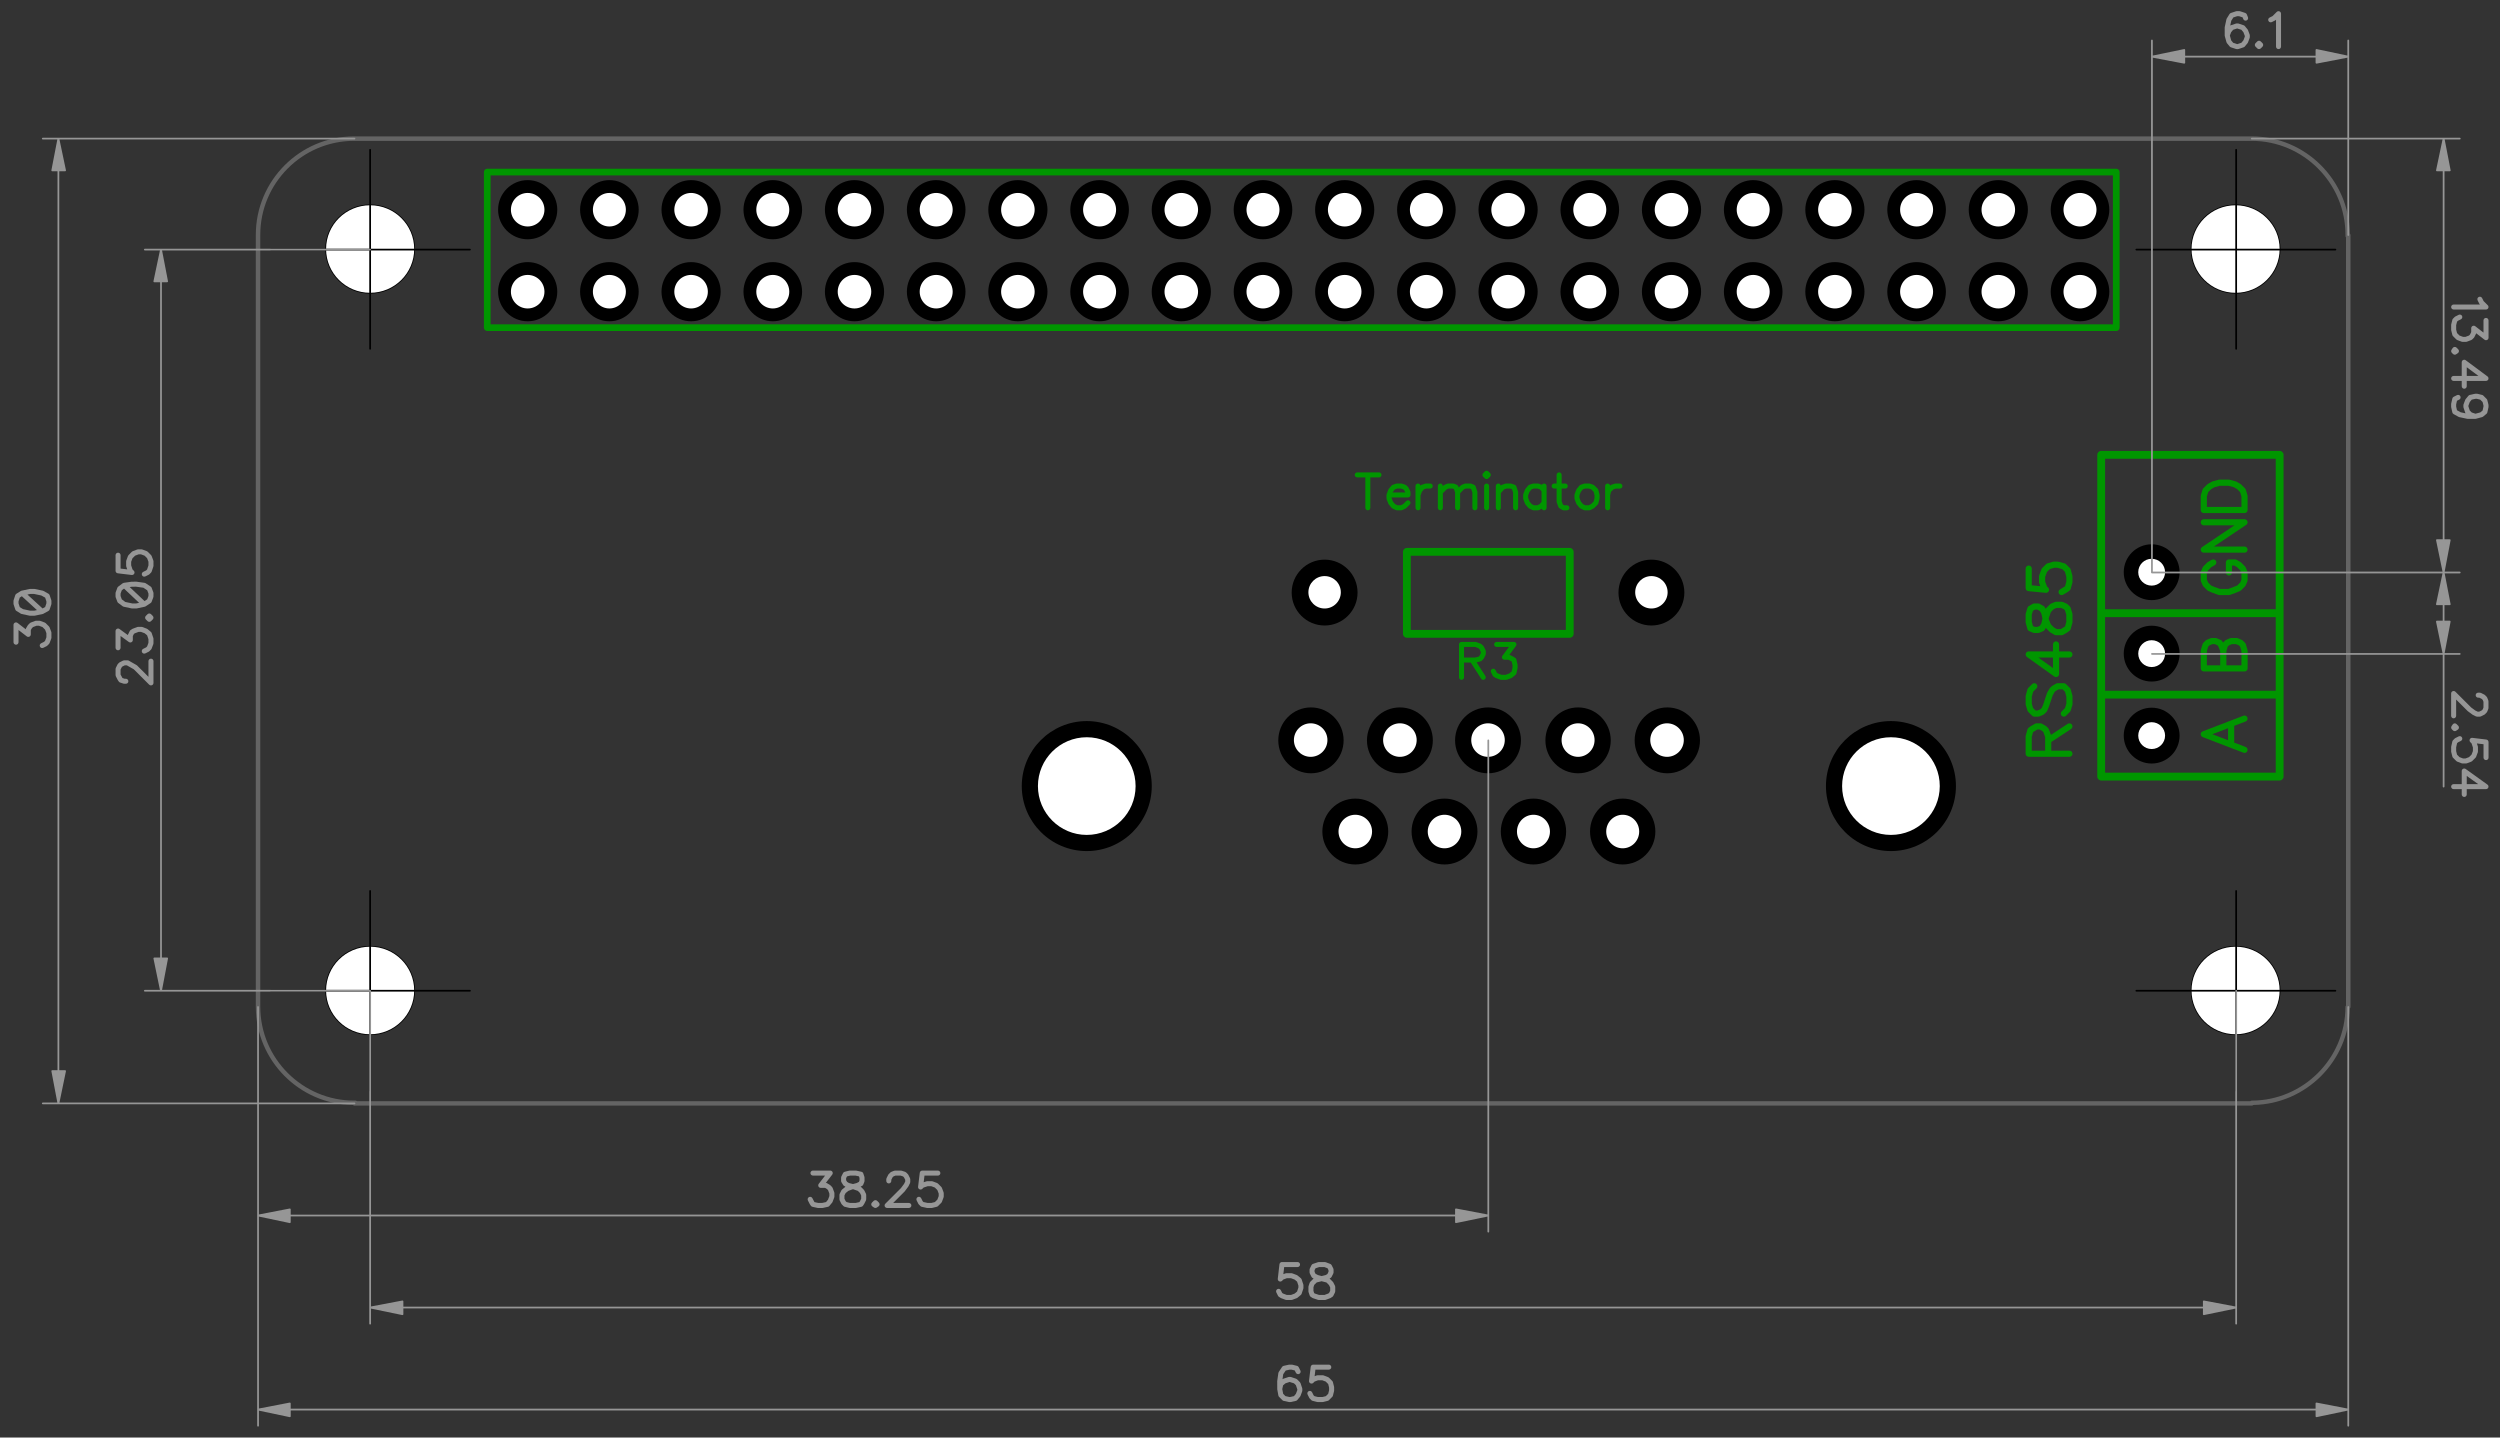 <?xml version="1.0" encoding="utf-8"?>
<!-- Generator: Adobe Illustrator 16.0.3, SVG Export Plug-In . SVG Version: 6.00 Build 0)  -->
<!DOCTYPE svg PUBLIC "-//W3C//DTD SVG 1.1//EN" "http://www.w3.org/Graphics/SVG/1.1/DTD/svg11.dtd">
<svg version="1.1" id="Layer_1" xmlns="http://www.w3.org/2000/svg" xmlns:xlink="http://www.w3.org/1999/xlink" x="0px" y="0px"
	 width="400px" height="230px" viewBox="0 0 400 230" enable-background="new 0 0 400 230" xml:space="preserve">
<rect x="0" y="0" width="400" height="230" fill="#333333" stroke="none"/>
<g>
	<path d="M357.694,46.71c3.81,0,6.909-3.08,6.909-6.865c0-3.786-3.101-6.865-6.909-6.865c-3.812,0-6.909,3.08-6.909,6.865
		C350.785,43.63,353.884,46.71,357.694,46.71z"/>
	<path d="M59.222,151.61c-3.81,0-6.909,3.08-6.909,6.864c0,3.785,3.1,6.865,6.909,6.865c3.811,0,6.91-3.08,6.91-6.865
		C66.132,154.69,63.032,151.61,59.222,151.61z"/>
	<path d="M357.694,151.61c-3.812,0-6.909,3.08-6.909,6.864c0,3.785,3.099,6.865,6.909,6.865c3.81,0,6.909-3.08,6.909-6.865
		C364.604,154.69,361.504,151.61,357.694,151.61z"/>
	<path d="M59.222,32.98c-3.81,0-6.909,3.08-6.909,6.865c0,3.785,3.1,6.865,6.909,6.865c3.811,0,6.91-3.08,6.91-6.865
		C66.131,36.06,63.032,32.98,59.222,32.98z"/>
	<path d="M59.222,151.332c-3.963,0-7.188,3.204-7.188,7.144c0,3.94,3.225,7.145,7.188,7.145c3.964,0,7.188-3.204,7.188-7.145
		C66.41,154.536,63.186,151.332,59.222,151.332z M59.222,165.341c-3.81,0-6.909-3.08-6.909-6.865c0-3.784,3.1-6.864,6.909-6.864
		c3.811,0,6.91,3.08,6.91,6.864C66.132,162.261,63.032,165.341,59.222,165.341z"/>
	<path d="M357.694,151.332c-3.964,0-7.188,3.204-7.188,7.144c0,3.94,3.226,7.145,7.188,7.145s7.188-3.204,7.188-7.145
		C364.882,154.536,361.658,151.332,357.694,151.332z M357.694,165.341c-3.812,0-6.909-3.08-6.909-6.865
		c0-3.784,3.099-6.864,6.909-6.864c3.81,0,6.909,3.08,6.909,6.864C364.604,162.261,361.504,165.341,357.694,165.341z"/>
	<path d="M59.222,32.701c-3.963,0-7.188,3.205-7.188,7.144s3.225,7.144,7.188,7.144c3.964,0,7.188-3.205,7.188-7.144
		S63.186,32.701,59.222,32.701z M59.222,46.71c-3.81,0-6.909-3.08-6.909-6.865c0-3.786,3.1-6.865,6.909-6.865
		c3.811,0,6.91,3.08,6.91,6.865C66.131,43.63,63.032,46.71,59.222,46.71z"/>
	<path d="M357.694,46.989c3.964,0,7.188-3.205,7.188-7.144s-3.225-7.144-7.188-7.144s-7.188,3.205-7.188,7.144
		S353.73,46.989,357.694,46.989z M357.694,32.98c3.81,0,6.909,3.08,6.909,6.865c0,3.785-3.101,6.865-6.909,6.865
		c-3.812,0-6.909-3.08-6.909-6.865C350.785,36.06,353.884,32.98,357.694,32.98z"/>
	<path d="M259.631,127.775c-2.881,0-5.226,2.362-5.226,5.27s2.345,5.271,5.226,5.271c2.882,0,5.227-2.364,5.227-5.271
		S262.513,127.775,259.631,127.775z"/>
	<path d="M245.354,127.775c-2.882,0-5.226,2.362-5.226,5.27s2.344,5.271,5.226,5.271s5.227-2.364,5.227-5.271
		S248.235,127.775,245.354,127.775z"/>
	<path d="M231.122,127.775c-2.905,0-5.271,2.362-5.271,5.27s2.365,5.271,5.271,5.271s5.271-2.364,5.271-5.271
		S234.028,127.775,231.122,127.775z"/>
	<path d="M216.846,127.775c-2.905,0-5.27,2.362-5.27,5.27s2.363,5.271,5.27,5.271c2.907,0,5.271-2.364,5.271-5.271
		S219.752,127.775,216.846,127.775z"/>
	<path d="M266.77,113.186c-2.881,0-5.226,2.364-5.226,5.27c0,2.905,2.345,5.271,5.226,5.271c2.883,0,5.227-2.363,5.227-5.271
		S269.651,113.186,266.77,113.186z"/>
	<path d="M257.719,118.456c0-2.906-2.345-5.27-5.226-5.27c-2.882,0-5.227,2.364-5.227,5.27c0,2.905,2.345,5.271,5.227,5.271
		C255.374,123.727,257.719,121.361,257.719,118.456z"/>
	<path d="M243.353,118.456c0-2.906-2.363-5.27-5.27-5.27s-5.271,2.364-5.271,5.27c0,2.905,2.363,5.271,5.271,5.271
		C240.988,123.727,243.353,121.361,243.353,118.456z"/>
	<path d="M229.254,118.456c0-2.906-2.363-5.27-5.27-5.27c-2.907,0-5.271,2.364-5.271,5.27c0,2.905,2.364,5.271,5.271,5.271
		C226.891,123.727,229.254,121.361,229.254,118.456z"/>
	<path d="M214.978,118.456c0-2.906-2.345-5.27-5.226-5.27c-2.882,0-5.226,2.364-5.226,5.27c0,2.905,2.344,5.271,5.226,5.271
		C212.633,123.727,214.978,121.361,214.978,118.456z"/>
	<path d="M302.55,115.372c-5.733,0-10.399,4.665-10.399,10.399c0,5.735,4.666,10.401,10.399,10.401
		c5.735,0,10.401-4.666,10.401-10.401C312.951,120.037,308.285,115.372,302.55,115.372z"/>
	<path d="M173.882,115.372c-5.734,0-10.4,4.665-10.4,10.399c0,5.735,4.666,10.401,10.4,10.401c5.735,0,10.4-4.666,10.4-10.401
		C184.282,120.037,179.617,115.372,173.882,115.372z"/>
	<path d="M211.938,100.081c2.906,0,5.271-2.364,5.271-5.27c0-2.906-2.363-5.27-5.271-5.27c-2.906,0-5.271,2.364-5.271,5.27
		C206.668,97.716,209.032,100.081,211.938,100.081z"/>
	<path d="M264.227,100.081c2.906,0,5.271-2.364,5.271-5.27c0-2.906-2.363-5.27-5.271-5.27c-2.904,0-5.271,2.364-5.271,5.27
		C258.956,97.716,261.321,100.081,264.227,100.081z"/>
	<path d="M84.429,41.937c-2.61,0-4.734,2.124-4.734,4.735c0,2.61,2.124,4.734,4.734,4.734c2.611,0,4.735-2.124,4.735-4.734
		C89.164,44.061,87.04,41.937,84.429,41.937z"/>
	<path d="M97.501,41.937c-2.585,0-4.688,2.124-4.688,4.735c0,2.61,2.104,4.734,4.688,4.734c2.586,0,4.69-2.124,4.69-4.734
		C102.191,44.061,100.087,41.937,97.501,41.937z"/>
	<path d="M110.573,41.937c-2.61,0-4.734,2.124-4.734,4.735c0,2.61,2.124,4.734,4.734,4.734s4.734-2.124,4.734-4.734
		C115.308,44.061,113.184,41.937,110.573,41.937z"/>
	<path d="M123.646,41.937c-2.587,0-4.69,2.124-4.69,4.735c0,2.61,2.104,4.734,4.69,4.734c2.586,0,4.689-2.124,4.689-4.734
		C128.336,44.061,126.232,41.937,123.646,41.937z"/>
	<path d="M136.718,41.937c-2.61,0-4.734,2.124-4.734,4.735c0,2.61,2.124,4.734,4.734,4.734c2.611,0,4.735-2.124,4.735-4.734
		C141.453,44.061,139.329,41.937,136.718,41.937z"/>
	<path d="M149.79,41.937c-2.586,0-4.69,2.124-4.69,4.735c0,2.61,2.104,4.734,4.69,4.734s4.69-2.124,4.69-4.734
		C154.48,44.061,152.376,41.937,149.79,41.937z"/>
	<path d="M167.597,46.671c0-2.611-2.124-4.735-4.733-4.735c-2.611,0-4.735,2.124-4.735,4.735c0,2.61,2.124,4.734,4.735,4.734
		C165.473,51.406,167.597,49.282,167.597,46.671z"/>
	<path d="M175.934,51.406c2.586,0,4.69-2.124,4.69-4.734c0-2.611-2.104-4.735-4.69-4.735s-4.689,2.124-4.689,4.735
		C171.244,49.282,173.348,51.406,175.934,51.406z"/>
	<path d="M189.006,41.937c-2.609,0-4.733,2.124-4.733,4.735c0,2.61,2.124,4.734,4.733,4.734c2.611,0,4.735-2.124,4.735-4.734
		C193.741,44.061,191.617,41.937,189.006,41.937z"/>
	<path d="M206.768,46.671c0-2.611-2.104-4.735-4.688-4.735s-4.69,2.124-4.69,4.735c0,2.61,2.104,4.734,4.69,4.734
		S206.768,49.282,206.768,46.671z"/>
	<path d="M215.15,51.406c2.61,0,4.733-2.124,4.733-4.734c0-2.611-2.123-4.735-4.733-4.735c-2.611,0-4.735,2.124-4.735,4.735
		C210.415,49.282,212.539,51.406,215.15,51.406z"/>
	<path d="M228.223,51.406c2.585,0,4.689-2.124,4.689-4.734c0-2.611-2.104-4.735-4.689-4.735c-2.586,0-4.689,2.124-4.689,4.735
		C223.532,49.282,225.637,51.406,228.223,51.406z"/>
	<path d="M241.294,51.406c2.611,0,4.735-2.124,4.735-4.734c0-2.611-2.124-4.735-4.735-4.735c-2.61,0-4.734,2.124-4.734,4.735
		C236.56,49.282,238.684,51.406,241.294,51.406z"/>
	<path d="M84.429,28.819c-2.61,0-4.734,2.124-4.734,4.735c0,2.611,2.124,4.734,4.734,4.734c2.611,0,4.735-2.124,4.735-4.734
		C89.164,30.943,87.04,28.819,84.429,28.819z"/>
	<path d="M97.501,28.819c-2.585,0-4.688,2.124-4.688,4.735c0,2.611,2.104,4.734,4.688,4.734c2.586,0,4.69-2.124,4.69-4.734
		C102.191,30.943,100.087,28.819,97.501,28.819z"/>
	<path d="M110.573,28.819c-2.61,0-4.734,2.124-4.734,4.735c0,2.611,2.124,4.734,4.734,4.734s4.734-2.124,4.734-4.734
		C115.308,30.943,113.184,28.819,110.573,28.819z"/>
	<path d="M123.646,28.819c-2.587,0-4.69,2.124-4.69,4.735c0,2.611,2.104,4.734,4.69,4.734c2.586,0,4.689-2.124,4.689-4.734
		C128.336,30.943,126.232,28.819,123.646,28.819z"/>
	<path d="M136.718,28.819c-2.61,0-4.734,2.124-4.734,4.735c0,2.611,2.124,4.734,4.734,4.734c2.611,0,4.735-2.124,4.735-4.734
		C141.453,30.943,139.329,28.819,136.718,28.819z"/>
	<path d="M149.79,28.819c-2.586,0-4.69,2.124-4.69,4.735c0,2.611,2.104,4.734,4.69,4.734s4.69-2.124,4.69-4.734
		C154.48,30.943,152.376,28.819,149.79,28.819z"/>
	<path d="M162.862,38.289c2.609,0,4.733-2.124,4.733-4.734c0-2.611-2.124-4.735-4.733-4.735c-2.611,0-4.735,2.124-4.735,4.735
		C158.127,36.166,160.251,38.289,162.862,38.289z"/>
	<path d="M175.934,38.289c2.586,0,4.69-2.124,4.69-4.734c0-2.611-2.104-4.735-4.69-4.735s-4.689,2.124-4.689,4.735
		C171.244,36.166,173.348,38.289,175.934,38.289z"/>
	<path d="M189.006,28.819c-2.609,0-4.733,2.124-4.733,4.735c0,2.611,2.124,4.734,4.733,4.734c2.611,0,4.735-2.124,4.735-4.734
		C193.741,30.943,191.617,28.819,189.006,28.819z"/>
	<path d="M202.078,38.289c2.586,0,4.688-2.124,4.688-4.734c0-2.611-2.104-4.735-4.688-4.735s-4.69,2.124-4.69,4.735
		C197.388,36.166,199.492,38.289,202.078,38.289z"/>
	<path d="M215.15,38.289c2.61,0,4.733-2.124,4.733-4.734c0-2.611-2.123-4.735-4.733-4.735c-2.611,0-4.735,2.124-4.735,4.735
		C210.415,36.166,212.539,38.289,215.15,38.289z"/>
	<path d="M228.223,38.289c2.585,0,4.689-2.124,4.689-4.734c0-2.611-2.104-4.735-4.689-4.735c-2.586,0-4.689,2.124-4.689,4.735
		C223.532,36.166,225.637,38.289,228.223,38.289z"/>
	<path d="M241.294,38.289c2.611,0,4.735-2.124,4.735-4.734c0-2.611-2.124-4.735-4.735-4.735c-2.61,0-4.734,2.124-4.734,4.735
		C236.56,36.166,238.684,38.289,241.294,38.289z"/>
	<path d="M254.366,51.406c2.587,0,4.689-2.124,4.689-4.734c0-2.611-2.104-4.735-4.689-4.735s-4.689,2.124-4.689,4.735
		C249.677,49.282,251.78,51.406,254.366,51.406z"/>
	<path d="M254.366,38.289c2.587,0,4.689-2.124,4.689-4.734c0-2.611-2.104-4.735-4.689-4.735s-4.689,2.124-4.689,4.735
		C249.677,36.166,251.78,38.289,254.366,38.289z"/>
	<path d="M267.438,41.937c-2.609,0-4.733,2.124-4.733,4.735c0,2.61,2.124,4.734,4.733,4.734c2.611,0,4.735-2.124,4.735-4.734
		C272.174,44.061,270.05,41.937,267.438,41.937z"/>
	<path d="M267.438,28.819c-2.609,0-4.733,2.124-4.733,4.735c0,2.611,2.124,4.734,4.733,4.734c2.611,0,4.735-2.124,4.735-4.734
		C272.174,30.943,270.05,28.819,267.438,28.819z"/>
	<path d="M280.511,41.937c-2.587,0-4.689,2.124-4.689,4.735c0,2.61,2.104,4.734,4.689,4.734s4.69-2.124,4.69-4.734
		C285.201,44.061,283.098,41.937,280.511,41.937z"/>
	<path d="M280.511,28.819c-2.587,0-4.689,2.124-4.689,4.735c0,2.611,2.104,4.734,4.689,4.734s4.69-2.124,4.69-4.734
		C285.201,30.943,283.098,28.819,280.511,28.819z"/>
	<path d="M298.317,46.671c0-2.611-2.124-4.735-4.734-4.735s-4.734,2.124-4.734,4.735c0,2.61,2.124,4.734,4.734,4.734
		S298.317,49.282,298.317,46.671z"/>
	<path d="M293.583,38.289c2.61,0,4.734-2.124,4.734-4.734c0-2.611-2.124-4.735-4.734-4.735s-4.734,2.124-4.734,4.735
		C288.849,36.166,290.973,38.289,293.583,38.289z"/>
	<path d="M306.655,51.406c2.587,0,4.689-2.124,4.689-4.734c0-2.611-2.104-4.735-4.689-4.735s-4.69,2.124-4.69,4.735
		C301.965,49.282,304.068,51.406,306.655,51.406z"/>
	<path d="M306.655,38.289c2.587,0,4.689-2.124,4.689-4.734c0-2.611-2.104-4.735-4.689-4.735s-4.69,2.124-4.69,4.735
		C301.965,36.166,304.068,38.289,306.655,38.289z"/>
	<path d="M319.729,41.937c-2.61,0-4.734,2.124-4.734,4.735c0,2.61,2.124,4.734,4.734,4.734c2.609,0,4.733-2.124,4.733-4.734
		C324.462,44.061,322.338,41.937,319.729,41.937z"/>
	<path d="M319.729,28.819c-2.61,0-4.734,2.124-4.734,4.735c0,2.611,2.124,4.734,4.734,4.734c2.609,0,4.733-2.124,4.733-4.734
		C324.462,30.943,322.338,28.819,319.729,28.819z"/>
	<path d="M332.8,41.937c-2.587,0-4.689,2.124-4.689,4.735c0,2.61,2.104,4.734,4.689,4.734s4.689-2.124,4.689-4.734
		C337.489,44.061,335.386,41.937,332.8,41.937z"/>
	<path d="M332.8,28.819c-2.587,0-4.689,2.124-4.689,4.735c0,2.611,2.104,4.734,4.689,4.734s4.689-2.124,4.689-4.734
		C337.489,30.943,335.386,28.819,332.8,28.819z"/>
	<path d="M344.266,113.23c-2.463,0-4.468,2.004-4.468,4.468c0,2.463,2.005,4.467,4.468,4.467s4.468-2.004,4.468-4.467
		C348.732,115.235,346.729,113.23,344.266,113.23z"/>
	<path d="M344.266,100.114c-2.463,0-4.468,2.004-4.468,4.467s2.005,4.467,4.468,4.467s4.468-2.004,4.468-4.467
		S346.729,100.114,344.266,100.114z"/>
	<path d="M344.266,87.087c-2.463,0-4.468,2.003-4.468,4.467c0,2.463,2.005,4.467,4.468,4.467s4.468-2.004,4.468-4.467
		C348.732,89.09,346.729,87.087,344.266,87.087z"/>
</g>
<g>
	<path fill="#FFFFFF" d="M59.222,151.472c-3.897,0-7.049,3.141-7.049,7.004c0,3.864,3.151,7.006,7.049,7.006
		c3.898,0,7.05-3.142,7.05-7.006C66.271,154.612,63.12,151.472,59.222,151.472z"/>
	<path fill="#FFFFFF" d="M357.694,151.472c-3.898,0-7.05,3.141-7.05,7.004c0,3.864,3.15,7.006,7.05,7.006
		c3.898,0,7.049-3.142,7.049-7.006C364.743,154.612,361.593,151.472,357.694,151.472z"/>
	<path fill="#FFFFFF" d="M59.222,32.841c-3.897,0-7.049,3.14-7.049,7.004c0,3.864,3.151,7.004,7.049,7.004
		c3.898,0,7.05-3.14,7.05-7.004C66.271,35.98,63.12,32.841,59.222,32.841z"/>
	<path fill="#FFFFFF" d="M357.694,46.85c3.897,0,7.049-3.14,7.049-7.004c0-3.865-3.15-7.004-7.049-7.004
		c-3.899,0-7.05,3.14-7.05,7.004C350.646,43.709,353.796,46.85,357.694,46.85z"/>
	<path fill="#FFFFFF" d="M259.631,130.362c-1.454,0-2.637,1.204-2.637,2.683c0,1.479,1.183,2.683,2.637,2.683
		c1.455,0,2.639-1.202,2.639-2.683C262.27,131.566,261.086,130.362,259.631,130.362z"/>
	<path fill="#FFFFFF" d="M245.354,130.362c-1.454,0-2.638,1.204-2.638,2.683c0,1.479,1.184,2.683,2.638,2.683
		s2.639-1.202,2.639-2.683C247.992,131.566,246.809,130.362,245.354,130.362z"/>
	<path fill="#FFFFFF" d="M231.122,130.362c-1.479,0-2.682,1.204-2.682,2.683c0,1.479,1.202,2.683,2.682,2.683
		c1.479,0,2.683-1.202,2.683-2.683C233.805,131.566,232.602,130.362,231.122,130.362z"/>
	<path fill="#FFFFFF" d="M216.846,130.362c-1.479,0-2.683,1.204-2.683,2.683c0,1.479,1.203,2.683,2.683,2.683
		s2.684-1.202,2.684-2.683C219.528,131.566,218.324,130.362,216.846,130.362z"/>
	<path fill="#FFFFFF" d="M266.725,115.729c-1.479,0-2.683,1.203-2.683,2.684c0,1.479,1.204,2.682,2.683,2.682
		c1.479,0,2.684-1.203,2.684-2.682C269.407,116.934,268.204,115.729,266.725,115.729z"/>
	<path fill="#FFFFFF" d="M252.493,115.729c-1.455,0-2.64,1.203-2.64,2.684c0,1.479,1.185,2.682,2.64,2.682
		c1.454,0,2.638-1.203,2.638-2.682S253.947,115.729,252.493,115.729z"/>
	<path fill="#FFFFFF" d="M238.083,115.729c-1.479,0-2.683,1.203-2.683,2.684c0,1.479,1.202,2.682,2.683,2.682
		c1.479,0,2.682-1.203,2.682-2.682S239.563,115.729,238.083,115.729z"/>
	<path fill="#FFFFFF" d="M223.984,115.729c-1.479,0-2.684,1.203-2.684,2.684c0,1.479,1.203,2.682,2.684,2.682
		c1.479,0,2.683-1.203,2.683-2.682S225.464,115.729,223.984,115.729z"/>
	<path fill="#FFFFFF" d="M209.707,115.729c-1.479,0-2.682,1.203-2.682,2.684c0,1.479,1.202,2.682,2.682,2.682
		c1.479,0,2.683-1.203,2.683-2.682S211.188,115.729,209.707,115.729z"/>
	<path fill="#FFFFFF" d="M302.55,117.96c-4.308,0-7.813,3.505-7.813,7.813s3.505,7.813,7.813,7.813c4.31,0,7.813-3.505,7.813-7.813
		C310.363,121.465,306.858,117.96,302.55,117.96z"/>
	<path fill="#FFFFFF" d="M173.882,117.96c-4.309,0-7.813,3.505-7.813,7.813s3.504,7.813,7.813,7.813s7.813-3.505,7.813-7.813
		C181.695,121.465,178.19,117.96,173.882,117.96z"/>
	<path fill="#FFFFFF" d="M211.938,92.173c-1.43,0-2.594,1.163-2.594,2.593c0,1.43,1.164,2.594,2.594,2.594
		c1.431,0,2.594-1.164,2.594-2.594C214.531,93.336,213.368,92.173,211.938,92.173z"/>
	<path fill="#FFFFFF" d="M266.82,94.766c0-1.43-1.164-2.593-2.595-2.593c-1.43,0-2.594,1.163-2.594,2.593
		c0,1.43,1.164,2.594,2.594,2.594C265.656,97.36,266.82,96.196,266.82,94.766z"/>
	<circle fill="#FFFFFF" cx="84.429" cy="46.671" r="2.683"/>
	<ellipse fill="#FFFFFF" cx="97.501" cy="46.671" rx="2.638" ry="2.683"/>
	<circle fill="#FFFFFF" cx="110.573" cy="46.671" r="2.683"/>
	<ellipse fill="#FFFFFF" cx="123.646" cy="46.671" rx="2.638" ry="2.683"/>
	<circle fill="#FFFFFF" cx="136.718" cy="46.671" r="2.683"/>
	<ellipse fill="#FFFFFF" cx="149.79" cy="46.671" rx="2.638" ry="2.683"/>
	<circle fill="#FFFFFF" cx="162.862" cy="46.671" r="2.683"/>
	<path fill="#FFFFFF" d="M175.934,49.354c1.455,0,2.639-1.203,2.639-2.682s-1.185-2.683-2.639-2.683
		c-1.453,0-2.638,1.204-2.638,2.683S174.479,49.354,175.934,49.354z"/>
	<circle fill="#FFFFFF" cx="189.006" cy="46.671" r="2.683"/>
	<ellipse fill="#FFFFFF" cx="202.078" cy="46.671" rx="2.638" ry="2.683"/>
	<path fill="#FFFFFF" d="M215.15,49.354c1.479,0,2.683-1.203,2.683-2.682s-1.203-2.683-2.683-2.683s-2.684,1.204-2.684,2.683
		S213.672,49.354,215.15,49.354z"/>
	<path fill="#FFFFFF" d="M230.86,46.671c0-1.479-1.185-2.683-2.639-2.683c-1.455,0-2.638,1.204-2.638,2.683s1.183,2.682,2.638,2.682
		C229.677,49.354,230.86,48.15,230.86,46.671z"/>
	<path fill="#FFFFFF" d="M243.977,46.671c0-1.479-1.202-2.683-2.683-2.683c-1.479,0-2.682,1.204-2.682,2.683
		s1.203,2.682,2.682,2.682C242.773,49.354,243.977,48.15,243.977,46.671z"/>
	<circle fill="#FFFFFF" cx="84.429" cy="33.554" r="2.682"/>
	<ellipse fill="#FFFFFF" cx="97.501" cy="33.554" rx="2.638" ry="2.682"/>
	<circle fill="#FFFFFF" cx="110.573" cy="33.554" r="2.682"/>
	<ellipse fill="#FFFFFF" cx="123.646" cy="33.554" rx="2.638" ry="2.682"/>
	<circle fill="#FFFFFF" cx="136.718" cy="33.554" r="2.682"/>
	<ellipse fill="#FFFFFF" cx="149.79" cy="33.554" rx="2.638" ry="2.682"/>
	<circle fill="#FFFFFF" cx="162.862" cy="33.554" r="2.682"/>
	<path fill="#FFFFFF" d="M175.934,36.237c1.455,0,2.639-1.203,2.639-2.682s-1.185-2.683-2.639-2.683
		c-1.453,0-2.638,1.203-2.638,2.683C173.296,35.034,174.479,36.237,175.934,36.237z"/>
	<circle fill="#FFFFFF" cx="189.006" cy="33.554" r="2.682"/>
	<ellipse fill="#FFFFFF" cx="202.078" cy="33.554" rx="2.638" ry="2.682"/>
	<path fill="#FFFFFF" d="M215.15,36.237c1.479,0,2.683-1.203,2.683-2.682s-1.203-2.683-2.683-2.683s-2.684,1.203-2.684,2.683
		C212.468,35.034,213.672,36.237,215.15,36.237z"/>
	<ellipse fill="#FFFFFF" cx="228.223" cy="33.554" rx="2.639" ry="2.682"/>
	<path fill="#FFFFFF" d="M241.294,36.237c1.479,0,2.683-1.203,2.683-2.682s-1.202-2.683-2.683-2.683
		c-1.479,0-2.682,1.203-2.682,2.683C238.612,35.034,239.815,36.237,241.294,36.237z"/>
	<ellipse fill="#FFFFFF" cx="254.366" cy="46.671" rx="2.637" ry="2.683"/>
	<path fill="#FFFFFF" d="M254.366,36.237c1.455,0,2.639-1.203,2.639-2.682s-1.184-2.683-2.639-2.683
		c-1.454,0-2.638,1.203-2.638,2.683C251.729,35.034,252.912,36.237,254.366,36.237z"/>
	<path fill="#FFFFFF" d="M267.438,43.988c-1.479,0-2.683,1.204-2.683,2.683s1.204,2.682,2.683,2.682
		c1.479,0,2.684-1.203,2.684-2.682S268.918,43.988,267.438,43.988z"/>
	<path fill="#FFFFFF" d="M267.438,30.872c-1.479,0-2.683,1.203-2.683,2.683c0,1.479,1.204,2.682,2.683,2.682
		c1.479,0,2.684-1.203,2.684-2.682C270.121,32.075,268.918,30.872,267.438,30.872z"/>
	<ellipse fill="#FFFFFF" cx="280.511" cy="46.671" rx="2.639" ry="2.683"/>
	<ellipse fill="#FFFFFF" cx="280.511" cy="33.554" rx="2.639" ry="2.682"/>
	<path fill="#FFFFFF" d="M296.266,46.671c0-1.479-1.203-2.683-2.683-2.683c-1.48,0-2.683,1.204-2.683,2.683s1.202,2.682,2.683,2.682
		C295.063,49.353,296.266,48.15,296.266,46.671z"/>
	<circle fill="#FFFFFF" cx="293.583" cy="33.554" r="2.682"/>
	<ellipse fill="#FFFFFF" cx="306.655" cy="46.671" rx="2.638" ry="2.683"/>
	<ellipse fill="#FFFFFF" cx="306.655" cy="33.554" rx="2.638" ry="2.682"/>
	<path fill="#FFFFFF" d="M319.729,43.988c-1.479,0-2.684,1.204-2.684,2.683s1.203,2.682,2.684,2.682
		c1.479,0,2.683-1.203,2.683-2.682S321.206,43.988,319.729,43.988z"/>
	<path fill="#FFFFFF" d="M319.729,30.872c-1.479,0-2.684,1.203-2.684,2.683c0,1.479,1.203,2.682,2.684,2.682
		c1.479,0,2.683-1.203,2.683-2.682C322.41,32.075,321.206,30.872,319.729,30.872z"/>
	<path fill="#FFFFFF" d="M332.8,43.988c-1.455,0-2.639,1.204-2.639,2.683s1.184,2.682,2.639,2.682c1.454,0,2.638-1.203,2.638-2.682
		S334.254,43.988,332.8,43.988z"/>
	<path fill="#FFFFFF" d="M332.8,30.872c-1.455,0-2.639,1.203-2.639,2.683c0,1.479,1.184,2.682,2.639,2.682
		c1.454,0,2.638-1.203,2.638-2.682C335.438,32.075,334.254,30.872,332.8,30.872z"/>
	<circle fill="#FFFFFF" cx="344.266" cy="117.698" r="2.147"/>
	<circle fill="#FFFFFF" cx="344.266" cy="104.581" r="2.147"/>
	<circle fill="#FFFFFF" cx="344.266" cy="91.553" r="2.147"/>
</g>
<g>
	<path fill="none" d="M375.361,38c-0.055-0.063-0.09-0.141-0.09-0.229V37.57c0-8.269-6.726-15.014-14.99-15.035H56.879h-0.156
		h-0.045c-8.291,0-15.035,6.745-15.035,15.035v0.044v0.156v123.337c0.021,8.266,6.767,14.989,15.035,14.989h0.201
		c0.089,0,0.167,0.036,0.229,0.091h302.943c0.063-0.055,0.141-0.091,0.229-0.091c8.244-0.021,14.969-6.746,14.99-14.989
		c0-0.09,0.036-0.166,0.09-0.229V38z"/>
	<path fill="#646464" d="M376.076,37.614c0-0.095-0.039-0.18-0.101-0.244c-0.107-8.569-7.103-15.527-15.692-15.549h-0.001H56.879
		h-0.156h-0.045c-8.684,0-15.749,7.065-15.749,15.749v0.044v0.156v123.338l0,0l0,0c0.022,8.592,6.98,15.586,15.549,15.692
		c0.064,0.063,0.149,0.101,0.245,0.101h303.56c0.098,0,0.185-0.039,0.249-0.103c8.438-0.156,15.286-7.004,15.441-15.441
		c0.063-0.065,0.104-0.153,0.104-0.249V37.614L376.076,37.614z M360.281,176.098c-0.089,0-0.166,0.036-0.229,0.09H57.109
		c-0.063-0.054-0.142-0.09-0.229-0.09h-0.201c-8.269,0-15.014-6.725-15.035-14.989V37.771v-0.156V37.57
		c0-8.291,6.744-15.035,15.035-15.035h0.045h0.156h303.402c8.266,0.021,14.991,6.766,14.991,15.035v0.201
		c0,0.088,0.034,0.167,0.089,0.229v122.879c-0.054,0.063-0.089,0.14-0.089,0.229C375.25,169.352,368.525,176.077,360.281,176.098z"
		/>
</g>
<g>
	<path d="M75.194,158.381H59.361v-15.833c0-0.076-0.063-0.139-0.141-0.139s-0.139,0.063-0.139,0.139v15.833H43.339
		c-0.077,0-0.139,0.063-0.139,0.139c0,0.077,0.063,0.141,0.139,0.141h15.744v15.833c0,0.077,0.063,0.14,0.139,0.14
		c0.077,0,0.141-0.063,0.141-0.14V158.66h15.833c0.077,0,0.139-0.063,0.139-0.141C75.333,158.443,75.271,158.381,75.194,158.381z"/>
	<path d="M373.667,158.381h-15.744v-15.833c0-0.076-0.063-0.139-0.14-0.139s-0.14,0.063-0.14,0.139v15.833h-15.833
		c-0.076,0-0.14,0.063-0.14,0.139c0,0.077,0.063,0.141,0.14,0.141h15.833v15.833c0,0.077,0.063,0.14,0.14,0.14s0.14-0.063,0.14-0.14
		V158.66h15.744c0.076,0,0.139-0.063,0.139-0.141C373.806,158.443,373.743,158.381,373.667,158.381z"/>
	<path d="M75.194,39.795H59.361V23.962c0-0.077-0.063-0.14-0.141-0.14s-0.139,0.063-0.139,0.14v15.833H43.339
		c-0.077,0-0.139,0.063-0.139,0.14s0.063,0.139,0.139,0.139h15.744v15.744c0,0.077,0.063,0.139,0.139,0.139
		c0.077,0,0.141-0.063,0.141-0.139V40.074h15.833c0.077,0,0.139-0.063,0.139-0.139C75.333,39.857,75.271,39.795,75.194,39.795z"/>
	<path d="M341.813,40.074h15.832v15.744c0,0.077,0.063,0.139,0.14,0.139s0.14-0.063,0.14-0.139V40.074h15.744
		c0.076,0,0.139-0.063,0.139-0.139c0-0.077-0.063-0.14-0.139-0.14h-15.744V23.962c0-0.077-0.063-0.14-0.14-0.14
		s-0.14,0.063-0.14,0.14v15.833h-15.832c-0.077,0-0.141,0.063-0.141,0.14C341.672,40.011,341.734,40.074,341.813,40.074z"/>
</g>
<polygon fill="none" points="328.472,106.884 328.472,105.206 326.122,105.206 "/>
<polygon fill="none" points="326.788,116.977 326.333,116.716 325.97,116.716 325.287,117.141 325.081,117.896 325.081,120.105 
	327.223,120.105 327.223,117.918 326.933,117.12 "/>
<polygon fill="none" points="330.199,97.455 329.754,97.265 329.063,97.265 328.618,97.455 328.138,97.936 327.791,98.955 
	327.827,99.128 328.132,99.888 328.639,100.395 329.093,100.655 329.725,100.655 330.406,100.232 330.613,99.474 330.613,98.363 
	330.401,97.658 "/>
<polygon fill="none" points="236.566,103.722 236.002,103.51 234.245,103.51 234.245,105.206 236.025,105.206 236.583,105.066 
	236.727,104.923 236.922,104.531 236.922,104.274 236.727,103.882 "/>
<polygon fill="none" points="326.372,97.757 325.977,97.532 325.613,97.532 325.271,97.727 325.081,98.362 325.081,99.474 
	325.27,100.163 325.584,100.298 326.007,100.298 326.387,100.135 326.624,99.719 326.788,98.959 326.624,98.2 "/>
<rect x="225.725" y="88.921" fill="none" width="24.807" height="11.867"/>
<polygon fill="none" points="246.648,78.627 246.369,78.291 246.003,78.169 245.42,78.169 245.055,78.291 244.726,78.686 
	244.507,79.268 244.507,79.658 244.726,80.24 245.074,80.658 245.449,80.846 245.973,80.846 246.349,80.658 246.648,80.299 "/>
<polygon fill="none" points="254.596,78.297 254.212,78.169 253.629,78.169 253.264,78.291 252.935,78.686 252.716,79.268 
	252.716,79.658 252.935,80.24 253.283,80.658 253.658,80.846 254.182,80.846 254.575,80.65 254.986,80.239 255.125,79.681 
	255.125,79.245 254.986,78.687 "/>
<path fill="none" d="M336.814,73.395v24.092h27.305V73.395H336.814z M359.612,92.848c0,0.066-0.015,0.132-0.04,0.193l-0.268,0.625
	c-0.023,0.058-0.06,0.11-0.104,0.154l-0.624,0.625c-0.044,0.044-0.097,0.08-0.154,0.104l-0.625,0.268l-1.006,0.367
	c-0.054,0.02-0.11,0.03-0.168,0.03h-1.519c-0.057,0-0.112-0.01-0.166-0.03l-0.982-0.357l-0.649-0.278
	c-0.058-0.024-0.108-0.06-0.153-0.104l-0.624-0.625c-0.045-0.044-0.079-0.096-0.104-0.154l-0.268-0.625
	c-0.026-0.061-0.04-0.127-0.04-0.193v-1.25c0-0.066,0.014-0.132,0.04-0.193l0.268-0.625c0.025-0.057,0.061-0.109,0.104-0.153
	l0.624-0.625c0.031-0.031,0.065-0.058,0.104-0.079l0.624-0.357c0.234-0.134,0.535-0.052,0.67,0.183
	c0.134,0.235,0.052,0.535-0.184,0.67l-0.567,0.324l-0.511,0.511l-0.191,0.445v1.047l0.191,0.445l0.491,0.491l0.537,0.23l0.875,0.317
	h1.344l1.413-0.547l0.49-0.49l0.189-0.445v-1.048l-0.189-0.445l-0.512-0.511l-0.455-0.26h-0.359v1.115
	c0,0.271-0.22,0.491-0.49,0.491s-0.491-0.219-0.491-0.491v-1.606c0-0.271,0.221-0.491,0.491-0.491h0.98
	c0.086,0,0.17,0.022,0.242,0.065l0.626,0.357c0.037,0.021,0.072,0.048,0.104,0.079l0.624,0.625c0.045,0.044,0.08,0.096,0.104,0.154
	l0.268,0.625c0.025,0.061,0.04,0.126,0.04,0.193V92.848L359.612,92.848z M359.122,88.431h-6.514c-0.217,0-0.407-0.141-0.471-0.348
	c-0.063-0.207,0.018-0.43,0.195-0.55l5.177-3.475h-4.901c-0.271,0-0.491-0.22-0.491-0.491s0.22-0.491,0.491-0.491h6.514
	c0.216,0,0.406,0.141,0.47,0.348s-0.017,0.43-0.195,0.55l-5.177,3.475h4.902c0.271,0,0.49,0.219,0.49,0.491
	C359.612,88.211,359.393,88.431,359.122,88.431z M359.122,82.096h-6.514c-0.271,0-0.491-0.22-0.491-0.491v-2.23
	c0-0.048,0.008-0.096,0.021-0.142l0.269-0.892c0.022-0.078,0.064-0.148,0.123-0.206l0.624-0.625c0.03-0.031,0.065-0.057,0.104-0.079
	l0.624-0.357c0.035-0.021,0.074-0.036,0.114-0.047l0.98-0.268c0.042-0.011,0.087-0.017,0.13-0.017h1.518
	c0.043,0,0.087,0.006,0.129,0.017l0.981,0.268c0.04,0.011,0.077,0.027,0.112,0.047l0.626,0.357c0.037,0.022,0.072,0.048,0.104,0.079
	l0.624,0.625c0.058,0.058,0.1,0.128,0.123,0.206l0.268,0.893c0.015,0.046,0.021,0.093,0.021,0.141v2.23
	C359.612,81.876,359.393,82.096,359.122,82.096z"/>
<polygon fill="none" points="357.93,78.25 357.415,77.957 356.558,77.723 355.172,77.723 354.314,77.957 353.801,78.25 
	353.311,78.741 353.099,79.446 353.099,81.114 358.631,81.114 358.631,79.446 358.42,78.741 "/>
<polygon fill="none" points="224.681,78.452 224.525,78.297 224.142,78.169 223.559,78.169 223.193,78.291 222.864,78.686 
	222.823,78.793 224.852,78.793 "/>
<polygon fill="none" points="356.489,116.512 353.979,117.477 356.489,118.438 "/>
<path fill="none" d="M364.119,111.764h-27.305v11.868h27.305V111.764z M359.58,120.148c-0.075,0.194-0.261,0.314-0.458,0.314
	c-0.06,0-0.118-0.01-0.176-0.033l-6.515-2.498c-0.188-0.072-0.314-0.254-0.314-0.457s0.126-0.387,0.314-0.459l6.515-2.499
	c0.252-0.097,0.536,0.029,0.634,0.283c0.098,0.253-0.029,0.537-0.282,0.634l-1.826,0.701v2.68l1.826,0.699
	C359.551,119.611,359.678,119.896,359.58,120.148z"/>
<polygon fill="none" points="355.24,104.184 354.942,103.44 354.792,103.241 354.382,103.064 353.958,103.064 353.513,103.255 
	353.311,103.458 353.099,104.163 353.099,106.455 355.24,106.455 "/>
<polygon fill="none" points="358.217,103.255 357.771,103.064 357.081,103.064 356.636,103.255 356.434,103.458 356.223,104.161 
	356.223,106.455 358.631,106.455 358.631,104.162 358.42,103.458 "/>
<rect x="78.496" y="28.067" fill="none" width="259.569" height="23.824"/>
<path fill="none" d="M336.814,98.736v11.778h27.305V98.736H336.814z M359.122,107.437h-6.514c-0.271,0-0.491-0.22-0.491-0.491
	v-2.855c0-0.048,0.008-0.096,0.021-0.141l0.269-0.892c0.022-0.078,0.064-0.148,0.123-0.206l0.355-0.357
	c0.044-0.044,0.096-0.08,0.153-0.104l0.625-0.268c0.061-0.026,0.126-0.04,0.192-0.04h0.625c0.066,0,0.133,0.014,0.193,0.04
	l0.624,0.268c0.079,0.034,0.148,0.088,0.2,0.157l0.195,0.261l0.313-0.313c0.044-0.044,0.096-0.08,0.154-0.104l0.624-0.268
	c0.062-0.026,0.126-0.04,0.192-0.04h0.894c0.065,0,0.132,0.014,0.192,0.04l0.624,0.268c0.059,0.024,0.109,0.06,0.154,0.104
	l0.356,0.357c0.058,0.057,0.1,0.128,0.123,0.206l0.268,0.892c0.014,0.046,0.021,0.093,0.021,0.141v2.855
	C359.612,107.217,359.393,107.437,359.122,107.437z"/>
<path fill="#009600" d="M220.639,75.582h-3.479c-0.222,0-0.402,0.18-0.402,0.401c0,0.222,0.182,0.402,0.402,0.402h1.294v4.863
	c0,0.222,0.18,0.402,0.4,0.402c0.222,0,0.401-0.18,0.401-0.402v-4.863h1.384c0.222,0,0.401-0.18,0.401-0.402
	S220.859,75.582,220.639,75.582z"/>
<path fill="#009600" d="M225.026,81.264l0.534-0.535c0.157-0.157,0.157-0.411,0-0.568c-0.156-0.157-0.41-0.157-0.566,0l-0.49,0.489
	l-0.392,0.196h-0.523l-0.376-0.188l-0.349-0.418l-0.22-0.582v-0.061h2.633c0.222,0,0.401-0.18,0.401-0.401V78.75
	c0-0.062-0.015-0.124-0.043-0.179l-0.267-0.535c-0.021-0.039-0.045-0.074-0.076-0.105l-0.268-0.268
	c-0.044-0.044-0.099-0.077-0.157-0.097l-0.535-0.179c-0.04-0.014-0.083-0.021-0.127-0.021h-0.714c-0.043,0-0.086,0.007-0.127,0.021
	l-0.535,0.179c-0.07,0.023-0.134,0.066-0.182,0.124l-0.446,0.535c-0.028,0.035-0.052,0.074-0.067,0.116l-0.265,0.705
	c-0.019,0.045-0.028,0.095-0.029,0.146l0,0v0.001l0,0c0,0.001,0,0.001,0,0.002v0.536c0,0.048,0.009,0.096,0.025,0.141l0.269,0.714
	c0.017,0.042,0.039,0.081,0.067,0.116l0.446,0.535c0.035,0.042,0.078,0.077,0.129,0.102l0.534,0.268
	c0.057,0.028,0.117,0.042,0.181,0.042h0.714c0.063,0,0.124-0.015,0.181-0.042l0.535-0.268
	C224.961,81.319,224.996,81.294,225.026,81.264z M222.864,78.686l0.329-0.395l0.364-0.122h0.583l0.385,0.128l0.154,0.154
	l0.171,0.342h-2.027L222.864,78.686z"/>
<path fill="#009600" d="M228.134,77.366c-0.043,0-0.086,0.007-0.127,0.021l-0.536,0.179c-0.069,0.023-0.134,0.066-0.182,0.124
	l-0.016,0.019c-0.03-0.192-0.189-0.342-0.391-0.342c-0.222,0-0.4,0.18-0.4,0.401v3.48c0,0.222,0.18,0.402,0.4,0.402
	s0.401-0.18,0.401-0.402v-1.979l0.219-0.583l0.329-0.395l0.366-0.122h0.647c0.222,0,0.401-0.18,0.401-0.401
	s-0.181-0.401-0.401-0.401L228.134,77.366L228.134,77.366z"/>
<path fill="#009600" d="M235.985,81.649c0.222,0,0.4-0.18,0.4-0.402v-2.499c0-0.043-0.007-0.086-0.021-0.127l-0.269-0.803
	c-0.038-0.112-0.123-0.202-0.23-0.246l-0.446-0.179c-0.048-0.019-0.099-0.028-0.148-0.028h-0.804c-0.051,0-0.102,0.01-0.148,0.028
	l-0.446,0.179c-0.05,0.021-0.096,0.051-0.135,0.089l-0.344,0.344l-0.063-0.187c-0.038-0.112-0.123-0.202-0.231-0.246l-0.445-0.179
	c-0.048-0.019-0.1-0.028-0.149-0.028h-0.804c-0.051,0-0.103,0.01-0.148,0.028l-0.445,0.179c-0.052,0.021-0.098,0.051-0.137,0.089
	l-0.116,0.118v-0.012c0-0.222-0.181-0.401-0.401-0.401s-0.401,0.18-0.401,0.401v3.48c0,0.222,0.181,0.402,0.401,0.402
	s0.401-0.18,0.401-0.402v-2.333l0.627-0.626l0.298-0.12h0.647l0.202,0.081l0.188,0.564v2.433c0,0.222,0.18,0.402,0.4,0.402
	c0.222,0,0.401-0.18,0.401-0.402v-2.333l0.627-0.627l0.298-0.119h0.648l0.2,0.081l0.188,0.564v2.433
	C235.584,81.47,235.764,81.649,235.985,81.649z"/>
<path fill="#009600" d="M238.528,75.983c0-0.106-0.042-0.208-0.117-0.284l-0.27-0.268c-0.074-0.075-0.177-0.117-0.282-0.117
	c-0.107,0-0.21,0.042-0.284,0.118l-0.269,0.268c-0.155,0.156-0.155,0.411,0,0.567l0.269,0.268c0.074,0.076,0.177,0.118,0.284,0.118
	c0.105,0,0.208-0.042,0.282-0.117l0.27-0.268C238.486,76.192,238.528,76.09,238.528,75.983z"/>
<path fill="#009600" d="M237.859,77.366c-0.223,0-0.402,0.18-0.402,0.401v3.48c0,0.222,0.181,0.402,0.402,0.402
	c0.221,0,0.4-0.18,0.4-0.402v-3.48C238.261,77.546,238.08,77.366,237.859,77.366z"/>
<path fill="#009600" d="M242.499,81.649c0.222,0,0.401-0.18,0.401-0.402v-2.499c0-0.043-0.008-0.086-0.021-0.127l-0.267-0.803
	c-0.04-0.12-0.136-0.214-0.255-0.254l-0.535-0.179c-0.042-0.014-0.085-0.021-0.127-0.021h-0.714c-0.045,0-0.088,0.007-0.128,0.021
	l-0.534,0.179c-0.067,0.022-0.127,0.062-0.173,0.114l-0.025,0.028c-0.03-0.192-0.189-0.341-0.389-0.341
	c-0.223,0-0.401,0.18-0.401,0.401v3.48c0,0.222,0.18,0.402,0.401,0.402c0.221,0,0.4-0.18,0.4-0.402V78.9l0.541-0.608l0.372-0.125
	h0.583l0.283,0.095l0.184,0.55v2.434C242.098,81.47,242.277,81.649,242.499,81.649z"/>
<path fill="#009600" d="M246.714,77.56l-0.519-0.173c-0.042-0.014-0.084-0.021-0.127-0.021h-0.715c-0.044,0-0.087,0.007-0.127,0.021
	l-0.534,0.179c-0.071,0.023-0.135,0.066-0.183,0.124l-0.445,0.536c-0.029,0.034-0.053,0.073-0.067,0.116l-0.269,0.714
	c-0.017,0.045-0.024,0.093-0.024,0.141v0.536c0,0.048,0.009,0.096,0.024,0.141l0.269,0.714c0.016,0.042,0.038,0.081,0.067,0.116
	l0.445,0.535c0.035,0.042,0.079,0.077,0.128,0.102l0.535,0.268c0.058,0.028,0.118,0.042,0.181,0.042h0.715
	c0.063,0,0.124-0.015,0.179-0.042l0.431-0.215c0.059,0.15,0.201,0.258,0.372,0.258c0.223,0,0.401-0.18,0.401-0.402v-3.48
	c0-0.222-0.18-0.401-0.401-0.401C246.906,77.366,246.785,77.446,246.714,77.56z M245.973,80.846h-0.522l-0.375-0.188l-0.35-0.418
	l-0.219-0.582v-0.39l0.219-0.582l0.329-0.395l0.365-0.122h0.583l0.366,0.122l0.279,0.336v1.672l-0.301,0.359L245.973,80.846z"/>
<path fill="#009600" d="M249.083,80.407l0.268,0.714c0.032,0.084,0.093,0.156,0.171,0.203l0.444,0.268
	c0.063,0.038,0.135,0.058,0.207,0.058h0.535c0.222,0,0.401-0.18,0.401-0.402s-0.181-0.401-0.401-0.401h-0.424l-0.23-0.138
	l-0.192-0.515V78.17h0.581c0.221,0,0.4-0.18,0.4-0.401s-0.181-0.401-0.4-0.401h-0.581v-1.383c0-0.222-0.181-0.401-0.401-0.401
	s-0.401,0.18-0.401,0.401v1.383h-0.4c-0.223,0-0.401,0.18-0.401,0.401s0.181,0.401,0.401,0.401h0.4v2.097
	C249.058,80.314,249.066,80.362,249.083,80.407z"/>
<path fill="#009600" d="M255.737,78.384c-0.019-0.071-0.055-0.135-0.105-0.187l-0.535-0.535c-0.044-0.044-0.098-0.077-0.155-0.097
	l-0.536-0.179c-0.041-0.014-0.084-0.021-0.127-0.021h-0.714c-0.045,0-0.088,0.007-0.127,0.021l-0.535,0.179
	c-0.071,0.023-0.135,0.066-0.183,0.124l-0.445,0.536c-0.028,0.034-0.052,0.073-0.067,0.116l-0.268,0.714
	c-0.018,0.045-0.025,0.093-0.025,0.141v0.536c0,0.048,0.009,0.096,0.025,0.141l0.268,0.714c0.017,0.042,0.039,0.081,0.067,0.116
	l0.445,0.535c0.035,0.042,0.079,0.077,0.128,0.102l0.535,0.268c0.058,0.028,0.118,0.042,0.182,0.042h0.714
	c0.063,0,0.124-0.015,0.18-0.042l0.535-0.268c0.039-0.02,0.074-0.045,0.104-0.075l0.535-0.535c0.052-0.052,0.088-0.116,0.105-0.187
	l0.179-0.714c0.008-0.032,0.013-0.064,0.013-0.097v-0.536c0-0.033-0.005-0.066-0.013-0.097L255.737,78.384z M255.125,79.681
	l-0.139,0.558l-0.411,0.411l-0.395,0.196h-0.522l-0.375-0.188l-0.35-0.418l-0.219-0.582v-0.39l0.219-0.582l0.329-0.395l0.365-0.122
	h0.583l0.384,0.128l0.392,0.39l0.139,0.558V79.681z"/>
<path fill="#009600" d="M259.186,77.366h-0.714c-0.043,0-0.086,0.007-0.127,0.021l-0.536,0.179c-0.059,0.02-0.111,0.053-0.156,0.097
	l-0.041,0.042c-0.032-0.19-0.189-0.337-0.39-0.337c-0.222,0-0.4,0.18-0.4,0.401v3.48c0,0.222,0.18,0.402,0.4,0.402
	c0.222,0,0.401-0.18,0.401-0.402v-2.004l0.14-0.556l0.391-0.39l0.385-0.128h0.647c0.222,0,0.401-0.18,0.401-0.401
	S259.406,77.366,259.186,77.366z"/>
<path fill="#009600" d="M251.154,87.672H225.1c-0.345,0-0.624,0.279-0.624,0.625v13.116c0,0.345,0.279,0.625,0.624,0.625h26.056
	c0.346,0,0.625-0.279,0.625-0.625V88.297C251.779,87.952,251.5,87.672,251.154,87.672z M250.53,88.921v11.867h-24.807V88.921H250.53
	z"/>
<path fill="#009600" d="M339.135,52.426V27.531c0-0.295-0.24-0.535-0.535-0.535H77.96c-0.295,0-0.535,0.24-0.535,0.535v24.895
	c0,0.295,0.24,0.536,0.535,0.536H338.6C338.895,52.962,339.135,52.722,339.135,52.426z M338.064,51.891H78.496V28.067h259.569
	L338.064,51.891L338.064,51.891z"/>
<path fill="#009600" d="M359.298,119.516l-1.826-0.701v-2.679l1.826-0.701c0.253-0.097,0.38-0.381,0.282-0.634
	c-0.098-0.254-0.382-0.379-0.634-0.283l-6.515,2.5c-0.188,0.071-0.314,0.254-0.314,0.459c0,0.203,0.126,0.385,0.314,0.457
	l6.515,2.498c0.058,0.022,0.116,0.032,0.176,0.032c0.197,0,0.383-0.12,0.458-0.315C359.678,119.896,359.551,119.611,359.298,119.516
	z M356.489,116.512v1.926l-2.511-0.961L356.489,116.512z"/>
<path fill="#009600" d="M359.592,103.949l-0.268-0.892c-0.023-0.078-0.065-0.149-0.123-0.206l-0.356-0.357
	c-0.045-0.044-0.097-0.08-0.153-0.104l-0.624-0.268c-0.063-0.026-0.127-0.04-0.193-0.04h-0.893c-0.067,0-0.133,0.014-0.193,0.04
	l-0.624,0.268c-0.059,0.025-0.11,0.06-0.154,0.104l-0.313,0.313l-0.195-0.261c-0.052-0.069-0.121-0.124-0.2-0.157l-0.624-0.268
	c-0.062-0.026-0.127-0.04-0.192-0.04h-0.625c-0.067,0-0.134,0.014-0.193,0.04l-0.625,0.268c-0.058,0.025-0.108,0.06-0.153,0.104
	l-0.355,0.357c-0.059,0.057-0.1,0.127-0.123,0.206l-0.268,0.892c-0.015,0.045-0.021,0.093-0.021,0.141v2.855
	c0,0.271,0.22,0.491,0.491,0.491h6.514c0.271,0,0.49-0.22,0.49-0.491v-2.855C359.612,104.042,359.605,103.995,359.592,103.949z
	 M353.099,104.163l0.212-0.705l0.202-0.202l0.445-0.191h0.424l0.41,0.177l0.15,0.2l0.298,0.744v2.271h-2.143L353.099,104.163
	L353.099,104.163z M358.631,106.455h-2.408v-2.294l0.211-0.704l0.202-0.202l0.445-0.191h0.69l0.444,0.191l0.203,0.202l0.211,0.705
	L358.631,106.455L358.631,106.455z"/>
<path fill="#009600" d="M359.306,90.781c-0.023-0.058-0.06-0.11-0.104-0.154l-0.624-0.625c-0.031-0.031-0.066-0.058-0.104-0.079
	l-0.626-0.357c-0.072-0.042-0.156-0.065-0.242-0.065h-0.98c-0.271,0-0.491,0.22-0.491,0.491v1.606c0,0.271,0.22,0.491,0.491,0.491
	s0.49-0.219,0.49-0.491v-1.115h0.359l0.455,0.26l0.512,0.511l0.189,0.445v1.048l-0.189,0.445l-0.49,0.49l-1.413,0.547h-1.344
	l-0.875-0.317l-0.537-0.23l-0.491-0.491l-0.191-0.445v-1.047l0.191-0.445l0.511-0.511l0.567-0.324
	c0.234-0.135,0.316-0.435,0.184-0.67c-0.135-0.234-0.436-0.317-0.67-0.183l-0.624,0.357c-0.038,0.021-0.073,0.048-0.104,0.079
	l-0.624,0.625c-0.045,0.044-0.079,0.096-0.104,0.153l-0.268,0.625c-0.026,0.062-0.04,0.127-0.04,0.193v1.25
	c0,0.066,0.014,0.132,0.04,0.193l0.268,0.625c0.025,0.058,0.061,0.109,0.104,0.154l0.624,0.625c0.045,0.044,0.097,0.08,0.153,0.104
	l0.649,0.278l0.981,0.357c0.055,0.02,0.11,0.03,0.167,0.03h1.519c0.058,0,0.114-0.01,0.168-0.03l1.006-0.367l0.625-0.268
	c0.059-0.024,0.11-0.06,0.154-0.104l0.624-0.625c0.045-0.044,0.08-0.097,0.104-0.154l0.268-0.625c0.025-0.061,0.04-0.126,0.04-0.193
	v-1.25c0-0.066-0.015-0.132-0.04-0.193L359.306,90.781z"/>
<path fill="#009600" d="M359.122,87.449h-4.902l5.177-3.475c0.18-0.12,0.259-0.344,0.195-0.55c-0.063-0.207-0.254-0.348-0.47-0.348
	h-6.514c-0.271,0-0.491,0.22-0.491,0.491s0.22,0.491,0.491,0.491h4.901l-5.177,3.475c-0.179,0.12-0.258,0.344-0.195,0.55
	c0.063,0.206,0.254,0.348,0.471,0.348h6.514c0.271,0,0.49-0.22,0.49-0.491C359.612,87.668,359.393,87.449,359.122,87.449z"/>
<path fill="#009600" d="M359.592,79.233l-0.268-0.893c-0.023-0.078-0.065-0.148-0.123-0.206l-0.624-0.625
	c-0.031-0.031-0.066-0.057-0.104-0.079l-0.626-0.357c-0.034-0.021-0.072-0.036-0.112-0.047l-0.981-0.268
	c-0.042-0.011-0.086-0.017-0.129-0.017h-1.518c-0.044,0-0.087,0.006-0.13,0.017l-0.98,0.268c-0.04,0.011-0.079,0.027-0.114,0.047
	l-0.624,0.357c-0.038,0.022-0.072,0.048-0.104,0.079l-0.624,0.625c-0.059,0.058-0.101,0.128-0.123,0.206l-0.269,0.892
	c-0.014,0.046-0.021,0.094-0.021,0.142v2.23c0,0.271,0.22,0.491,0.491,0.491h6.514c0.271,0,0.49-0.22,0.49-0.491v-2.23
	C359.612,79.326,359.605,79.279,359.592,79.233z M358.631,81.114h-5.532v-1.667l0.212-0.705l0.49-0.491l0.515-0.293l0.856-0.234
	h1.386l0.857,0.234l0.515,0.293l0.49,0.491l0.211,0.705V81.114z"/>
<path fill="#009600" d="M331.104,120.105h-2.898v-1.385l3.169-2.086c0.227-0.148,0.29-0.453,0.142-0.68s-0.455-0.29-0.68-0.141
	l-2.688,1.77l-0.328-0.902c-0.024-0.067-0.063-0.129-0.114-0.18l-0.268-0.268c-0.031-0.031-0.066-0.058-0.104-0.08l-0.625-0.356
	c-0.074-0.042-0.157-0.063-0.243-0.063h-0.624c-0.086,0-0.17,0.021-0.244,0.063l-0.675,0.39l-0.356,0.27
	c-0.089,0.064-0.151,0.158-0.181,0.264l-0.267,0.98c-0.012,0.042-0.019,0.086-0.019,0.129v2.768c0,0.271,0.221,0.489,0.491,0.489
	h6.513c0.271,0,0.491-0.22,0.491-0.489C331.595,120.326,331.375,120.105,331.104,120.105z M327.223,120.105h-2.142v-2.209
	l0.206-0.758l0.683-0.424h0.363l0.455,0.26l0.145,0.146l0.29,0.798V120.105z"/>
<path fill="#009600" d="M331.31,110.296c-0.021-0.083-0.065-0.158-0.126-0.218l-0.625-0.625c-0.092-0.092-0.217-0.144-0.347-0.144
	h-0.98c-0.087,0-0.169,0.022-0.243,0.065l-0.625,0.356c-0.038,0.022-0.073,0.048-0.104,0.08l-0.267,0.268
	c-0.031,0.031-0.059,0.065-0.079,0.103l-0.357,0.625c-0.017,0.028-0.028,0.058-0.039,0.089l-0.609,1.835l-0.23,0.538l-0.224,0.223
	l-0.444,0.19h-0.319l-0.396-0.393l-0.211-0.705v-1.111l0.216-0.793l0.533-0.532c0.191-0.191,0.191-0.502,0-0.694
	c-0.191-0.192-0.503-0.192-0.694,0l-0.625,0.625c-0.061,0.06-0.104,0.136-0.127,0.218l-0.267,0.981
	c-0.012,0.042-0.019,0.085-0.019,0.129v1.249c0,0.047,0.008,0.095,0.021,0.141l0.268,0.893c0.023,0.078,0.065,0.149,0.123,0.207
	l0.625,0.625c0.093,0.092,0.218,0.144,0.348,0.144h0.625c0.065,0,0.132-0.014,0.192-0.04l0.624-0.268
	c0.059-0.024,0.109-0.06,0.154-0.104l0.355-0.357c0.044-0.044,0.079-0.096,0.104-0.153l0.282-0.663l0.608-1.827l0.301-0.526
	l0.176-0.174l0.454-0.26h0.646l0.39,0.388l0.217,0.793v1.111l-0.212,0.705l-0.537,0.537c-0.191,0.191-0.191,0.502,0,0.694
	c0.096,0.096,0.222,0.144,0.348,0.144c0.125,0,0.251-0.048,0.347-0.144l0.625-0.625c0.058-0.058,0.1-0.128,0.122-0.206l0.27-0.893
	c0.014-0.045,0.021-0.093,0.021-0.141v-1.249c0-0.043-0.006-0.087-0.018-0.129L331.31,110.296z"/>
<path fill="#009600" d="M331.104,104.224h-1.649v-1.115c0-0.271-0.22-0.491-0.49-0.491s-0.491,0.219-0.491,0.491v1.115h-3.881
	c-0.214,0-0.401,0.138-0.468,0.341c-0.063,0.203,0.009,0.425,0.182,0.549l4.372,3.123c0.085,0.061,0.187,0.091,0.286,0.091
	c0.076,0,0.153-0.018,0.225-0.054c0.163-0.084,0.267-0.253,0.267-0.437v-2.632h1.65c0.271,0,0.49-0.22,0.49-0.491
	C331.595,104.444,331.375,104.224,331.104,104.224z M328.472,106.884l-2.35-1.678h2.35V106.884z"/>
<path fill="#009600" d="M331.306,97.257c-0.022-0.078-0.064-0.148-0.122-0.206l-0.356-0.357c-0.044-0.044-0.097-0.08-0.153-0.104
	l-0.625-0.268c-0.061-0.027-0.126-0.04-0.191-0.04h-0.894c-0.067,0-0.133,0.013-0.192,0.04l-0.625,0.268
	c-0.058,0.024-0.109,0.06-0.153,0.104l-0.625,0.625c-0.025,0.025-0.048,0.054-0.066,0.084l-0.142-0.248
	c-0.044-0.076-0.106-0.14-0.185-0.183l-0.624-0.357c-0.073-0.042-0.156-0.064-0.242-0.064h-0.625c-0.085,0-0.17,0.022-0.243,0.064
	l-0.625,0.357c-0.109,0.063-0.19,0.165-0.228,0.286l-0.268,0.892c-0.014,0.046-0.021,0.093-0.021,0.141v1.249
	c0,0.043,0.006,0.086,0.019,0.129l0.267,0.981c0.04,0.145,0.144,0.263,0.28,0.323l0.626,0.268c0.061,0.026,0.127,0.04,0.192,0.04
	h0.625c0.065,0,0.132-0.014,0.192-0.04l0.624-0.268c0.099-0.042,0.181-0.115,0.233-0.208l0.169-0.297
	c0.013,0.016,0.024,0.03,0.039,0.044l0.625,0.625c0.03,0.031,0.064,0.058,0.104,0.079l0.625,0.357
	c0.073,0.042,0.157,0.065,0.243,0.065h0.893c0.086,0,0.17-0.022,0.243-0.065l0.677-0.391l0.355-0.268
	c0.087-0.065,0.149-0.158,0.179-0.263l0.269-0.982c0.012-0.042,0.018-0.085,0.018-0.129v-1.249c0-0.048-0.007-0.096-0.021-0.141
	L331.306,97.257z M326.624,99.719l-0.237,0.416l-0.38,0.163h-0.423l-0.315-0.135l-0.188-0.689v-1.111l0.19-0.635l0.342-0.195h0.362
	l0.396,0.225l0.252,0.443l0.164,0.759L326.624,99.719z M330.613,99.474l-0.207,0.759l-0.683,0.422h-0.632l-0.454-0.26l-0.507-0.507
	l-0.305-0.76l-0.036-0.173l0.347-1.02l0.48-0.48l0.445-0.19h0.689l0.445,0.19l0.202,0.203l0.212,0.705v1.111H330.613z"/>
<path fill="#009600" d="M331.31,91.112c-0.021-0.083-0.065-0.158-0.126-0.218l-0.625-0.625c-0.061-0.06-0.136-0.104-0.218-0.126
	l-0.98-0.268c-0.042-0.012-0.085-0.018-0.129-0.018h-0.625c-0.049,0-0.097,0.007-0.142,0.021l-0.893,0.268
	c-0.077,0.024-0.148,0.066-0.206,0.123l-0.625,0.625c-0.051,0.051-0.089,0.112-0.114,0.18l-0.355,0.981
	c-0.021,0.054-0.029,0.11-0.029,0.167v0.893c0,0.057,0.01,0.114,0.029,0.167l0.182,0.501l-1.371-0.133v-2.677
	c0-0.271-0.22-0.491-0.49-0.491s-0.49,0.22-0.49,0.491v3.123c0,0.252,0.19,0.464,0.442,0.488l2.767,0.268
	c0.213,0.025,0.402-0.092,0.49-0.279c0.089-0.188,0.05-0.41-0.097-0.556l-0.19-0.19l-0.29-0.798v-0.72l0.29-0.797l0.46-0.46
	l0.704-0.211h0.487l0.793,0.216l0.439,0.44l0.217,0.792v0.761l-0.207,0.758l-0.795,0.487c-0.235,0.135-0.317,0.435-0.184,0.67
	c0.091,0.158,0.257,0.247,0.428,0.247c0.081,0,0.165-0.021,0.242-0.064l0.677-0.391l0.355-0.268
	c0.087-0.065,0.149-0.158,0.179-0.264l0.269-0.981c0.012-0.042,0.018-0.086,0.018-0.129v-0.893c0-0.043-0.006-0.087-0.018-0.129
	L331.31,91.112z"/>
<path fill="#009600" d="M364.743,72.146h-28.554c-0.346,0-0.624,0.28-0.624,0.625v25.341v13.027v13.118
	c0,0.345,0.278,0.624,0.624,0.624h28.554c0.346,0,0.625-0.279,0.625-0.624v-13.118V98.112V72.771
	C365.368,72.426,365.089,72.146,364.743,72.146z M336.814,110.515V98.736h27.305v11.778L336.814,110.515L336.814,110.515z
	 M336.814,97.487V73.395h27.305v24.092H336.814z M336.814,111.764h27.305v11.868h-27.305V111.764z"/>
<path fill="#009600" d="M237.416,103.465c-0.02-0.039-0.045-0.074-0.075-0.105l-0.269-0.268c-0.04-0.041-0.089-0.072-0.144-0.092
	l-0.714-0.268c-0.045-0.017-0.093-0.025-0.141-0.025h-2.231c-0.221,0-0.4,0.18-0.4,0.402v5.265c0,0.222,0.181,0.401,0.4,0.401
	c0.223,0,0.401-0.18,0.401-0.401v-2.365h1.075l1.666,2.582c0.076,0.119,0.206,0.184,0.338,0.184c0.073,0,0.148-0.021,0.218-0.064
	c0.186-0.121,0.239-0.369,0.119-0.555l-1.405-2.18l0.63-0.158c0.07-0.018,0.135-0.054,0.188-0.105l0.269-0.268
	c0.03-0.03,0.056-0.066,0.075-0.104l0.268-0.535c0.027-0.056,0.042-0.117,0.042-0.179v-0.446c0-0.062-0.015-0.124-0.042-0.18
	L237.416,103.465z M236.922,104.531l-0.195,0.392l-0.144,0.143l-0.558,0.139h-1.78v-1.695h1.757l0.564,0.212l0.159,0.16l0.195,0.393
	L236.922,104.531L236.922,104.531z"/>
<path fill="#009600" d="M242.624,105.521c-0.022-0.102-0.084-0.19-0.17-0.248l-0.312-0.203l-0.534-0.268
	c-0.032-0.016-0.067-0.028-0.104-0.035l1.049-1.42c0.09-0.122,0.104-0.284,0.036-0.419c-0.068-0.136-0.207-0.221-0.358-0.221h-2.768
	c-0.221,0-0.401,0.18-0.401,0.402c0,0.222,0.182,0.401,0.401,0.401h1.971l-1.044,1.412c-0.09,0.122-0.104,0.284-0.035,0.419
	c0.068,0.135,0.207,0.221,0.358,0.221h0.62l0.406,0.201l0.134,0.089l0.133,0.602v0.358l-0.139,0.626l-0.378,0.314l-0.582,0.218
	h-0.657l-0.603-0.226l-0.141-0.093l-0.221-0.44c-0.101-0.199-0.344-0.279-0.538-0.179c-0.199,0.099-0.279,0.34-0.181,0.539
	l0.269,0.536c0.031,0.063,0.078,0.115,0.136,0.154l0.269,0.178c0.024,0.017,0.053,0.031,0.082,0.042l0.714,0.268
	c0.045,0.017,0.093,0.026,0.141,0.026h0.805c0.048,0,0.096-0.009,0.141-0.026l0.714-0.268c0.042-0.016,0.081-0.039,0.116-0.067
	l0.536-0.446c0.066-0.057,0.114-0.135,0.135-0.222l0.178-0.803c0.007-0.028,0.01-0.058,0.01-0.087v-0.446
	c0-0.029-0.003-0.059-0.01-0.087L242.624,105.521z"/>
<g>
	<polygon fill="none" points="394.68,58.758 394.68,60.145 396.545,60.145 	"/>
	<polygon fill="none" points="205.306,223.016 205.67,223.381 206.316,223.523 206.406,223.523 207.033,223.385 207.348,223.007 
		207.566,222.425 207.566,222.296 207.349,221.645 207.037,221.331 206.338,221.115 205.668,221.338 205.296,221.647 
		205.161,222.254 	"/>
	<polygon fill="none" points="210.376,206.965 211.066,207.194 211.91,207.194 212.512,206.97 212.652,206.875 212.831,206.52 
		212.831,205.996 212.635,205.604 212.224,205.192 211.455,204.996 210.671,205.192 210.281,205.583 210.153,205.967 
		210.153,206.55 210.268,206.893 	"/>
	<polygon fill="none" points="3.696,97.466 4.834,97.71 5.463,97.71 5.91,97.614 3.497,95.402 3.164,95.61 2.963,96.214 
		2.963,96.53 3.164,97.134 	"/>
	<polygon fill="none" points="210.877,204.008 211.463,204.167 212.095,204.009 212.389,203.832 212.563,203.486 212.563,203.229 
		212.408,202.921 211.91,202.733 211.066,202.733 210.483,202.928 210.332,203.229 210.332,203.486 210.498,203.817 	"/>
	<polygon fill="none" points="22.937,94.035 21.778,93.87 21.121,93.874 20.75,93.928 23.127,96.173 23.557,95.887 23.753,95.362 
		23.753,94.973 23.557,94.448 	"/>
	<polygon fill="none" points="394.68,125.461 396.511,125.461 394.68,124.146 	"/>
	<path fill="none" d="M349.573,10.15c-0.024,0.021-0.058,0.032-0.088,0.032c-0.01,0-0.019,0-0.026-0.002l-5.01-0.95v82.23h46.354
		l-1.035-5.008c-0.009-0.041,0.003-0.084,0.028-0.116c0.027-0.033,0.066-0.051,0.108-0.051h0.931V56.888V27.403h-0.931
		c-0.042,0-0.082-0.019-0.108-0.052c-0.025-0.033-0.037-0.075-0.028-0.116l1.035-4.918h-14.945v15.297
		c0,0.077-0.063,0.14-0.141,0.14s-0.14-0.063-0.14-0.14V22.317h-15.297c-0.077,0-0.141-0.063-0.141-0.14
		c0-0.077,0.063-0.139,0.141-0.139h15.297V9.23l-4.92,0.949c-0.01,0.002-0.019,0.002-0.026,0.002c-0.032,0-0.063-0.011-0.089-0.032
		c-0.032-0.026-0.051-0.066-0.051-0.107V9.2h-10.479h-10.391v0.842C349.624,10.084,349.605,10.124,349.573,10.15z"/>
	<polygon fill="none" points="135.451,192.332 136.009,192.472 136.896,192.472 137.5,192.338 137.589,192.205 137.789,191.799 
		137.789,191.273 137.592,190.881 137.253,190.542 136.49,190.273 136.332,190.316 135.718,190.548 135.299,190.897 
		135.111,191.273 135.111,191.797 135.308,192.189 	"/>
	<polygon fill="none" points="6.813,97.353 7.227,97.123 7.424,96.529 7.424,96.214 7.227,95.621 6.612,95.28 5.463,95.034 
		4.834,95.034 4.388,95.129 	"/>
	<polygon fill="none" points="396.839,63.943 396.281,63.803 396.107,63.803 395.48,63.942 395.166,64.32 394.948,64.902 
		394.948,65.032 395.164,65.684 395.479,65.995 396.075,66.194 396.854,65.982 397.218,65.679 397.355,65.053 397.355,64.879 
		397.218,64.321 	"/>
	<polygon fill="none" points="19.842,94.175 19.493,94.437 19.292,94.972 19.292,95.362 19.493,95.898 20.042,96.31 21.164,96.55 
		21.792,96.55 22.253,96.452 	"/>
	<polygon fill="none" points="357.305,6.842 357.938,7.053 357.986,7.053 358.619,6.842 358.948,6.447 359.167,5.865 359.167,5.743 
		358.948,5.161 358.619,4.766 357.938,4.555 357.305,4.766 356.976,5.161 356.777,5.69 356.988,6.462 	"/>
	<polygon fill="none" points="135.847,189.286 136.479,189.444 137.064,189.285 137.428,189.104 137.521,188.87 137.521,188.478 
		137.435,188.22 136.896,188.1 136.009,188.1 135.522,188.222 135.379,188.507 135.379,188.837 135.538,189.101 	"/>
	<path fill="#969696" d="M207.533,206.647l-0.396,0.328l-0.583,0.219h-0.656l-0.603-0.226l-0.141-0.095l-0.222-0.44
		c-0.099-0.197-0.341-0.275-0.539-0.178c-0.197,0.098-0.277,0.34-0.179,0.538l0.269,0.535c0.03,0.063,0.078,0.116,0.136,0.154
		l0.269,0.179c0.026,0.018,0.054,0.031,0.082,0.042l0.714,0.268c0.046,0.018,0.094,0.025,0.142,0.025h0.803
		c0.048,0,0.096-0.009,0.141-0.025l0.716-0.268c0.042-0.017,0.081-0.038,0.115-0.067l0.535-0.445
		c0.058-0.05,0.101-0.111,0.124-0.183l0.268-0.804c0.014-0.041,0.021-0.084,0.021-0.127v-0.445c0-0.043-0.007-0.086-0.021-0.128
		l-0.268-0.803c-0.023-0.07-0.066-0.134-0.124-0.183l-0.535-0.444c-0.034-0.029-0.073-0.052-0.115-0.068l-0.716-0.268
		c-0.045-0.018-0.093-0.025-0.141-0.025h-0.803c-0.048,0-0.096,0.009-0.142,0.025l-0.347,0.13l0.132-1.137h2.141
		c0.222,0,0.4-0.181,0.4-0.401s-0.18-0.401-0.4-0.401h-2.498c-0.204,0-0.375,0.153-0.398,0.355l-0.269,2.318
		c-0.021,0.171,0.069,0.333,0.225,0.408c0.152,0.073,0.337,0.042,0.458-0.077l0.207-0.206l0.563-0.213h0.656l0.583,0.22l0.396,0.329
		l0.211,0.633v0.314L207.533,206.647z"/>
	<path fill="#969696" d="M209.549,205.238l-0.179,0.536c-0.013,0.041-0.021,0.084-0.021,0.127v0.714
		c0,0.043,0.008,0.086,0.021,0.127l0.179,0.535c0.028,0.085,0.085,0.156,0.158,0.207l0.269,0.179
		c0.029,0.02,0.063,0.035,0.097,0.047l0.803,0.269c0.042,0.013,0.085,0.021,0.128,0.021h0.98c0.048,0,0.096-0.009,0.141-0.025
		l0.714-0.268c0.029-0.011,0.057-0.024,0.082-0.042l0.27-0.179c0.058-0.038,0.104-0.093,0.136-0.154l0.268-0.535
		c0.028-0.056,0.043-0.117,0.043-0.18v-0.714c0-0.063-0.015-0.124-0.042-0.181l-0.268-0.534c-0.021-0.039-0.046-0.074-0.076-0.105
		l-0.517-0.517l0.172-0.104c0.064-0.039,0.116-0.097,0.15-0.164l0.27-0.535c0.027-0.057,0.043-0.118,0.043-0.181v-0.446
		c0-0.063-0.016-0.124-0.043-0.181l-0.27-0.535c-0.045-0.09-0.122-0.16-0.218-0.195l-0.714-0.268
		c-0.045-0.017-0.093-0.025-0.141-0.025h-0.98c-0.043,0-0.086,0.007-0.128,0.021l-0.803,0.267c-0.102,0.034-0.186,0.106-0.231,0.201
		l-0.269,0.535c-0.028,0.057-0.042,0.118-0.042,0.181v0.446c0,0.063,0.014,0.124,0.042,0.181l0.269,0.535
		c0.038,0.076,0.103,0.14,0.179,0.179l0.156,0.078l-0.527,0.527C209.603,205.126,209.569,205.18,209.549,205.238z M210.332,203.229
		l0.151-0.302l0.583-0.193h0.844l0.498,0.188l0.154,0.31v0.257l-0.175,0.346l-0.294,0.177l-0.632,0.158l-0.586-0.159l-0.379-0.189
		l-0.166-0.331L210.332,203.229L210.332,203.229z M210.153,205.967l0.128-0.384l0.39-0.391l0.784-0.196l0.769,0.196l0.411,0.41
		l0.196,0.394v0.522l-0.179,0.355l-0.142,0.095l-0.602,0.226h-0.844l-0.69-0.229l-0.108-0.072l-0.113-0.343V205.967L210.153,205.967
		z"/>
	<path fill="#969696" d="M375.719,160.969c-0.077,0-0.14,0.063-0.14,0.141v64.254l-4.92-0.949c-0.04-0.006-0.084,0.003-0.115,0.029
		c-0.032,0.025-0.051,0.065-0.051,0.106v0.842h-161.99H46.512v-0.842c0-0.041-0.019-0.081-0.051-0.106
		c-0.032-0.026-0.074-0.035-0.115-0.029l-4.92,0.949v-28.295v-2.416l4.918,1.035c0.009,0.003,0.02,0.004,0.029,0.004
		c0.031,0,0.063-0.012,0.088-0.031c0.033-0.026,0.051-0.066,0.051-0.108v-0.932h12.57v17.171c0,0.077,0.063,0.14,0.139,0.14
		c0.077,0,0.141-0.063,0.141-0.14v-2.416l5.008,1.036c0.009,0.002,0.019,0.003,0.028,0.003c0.031,0,0.063-0.011,0.088-0.031
		c0.032-0.026,0.051-0.065,0.051-0.107v-0.933h143.966h143.966v0.933c0,0.042,0.02,0.08,0.052,0.107
		c0.024,0.021,0.057,0.031,0.089,0.031c0.009,0,0.019-0.001,0.027-0.003l5.009-1.036v2.416c0,0.077,0.062,0.14,0.139,0.14
		s0.14-0.063,0.14-0.14V158.52c0-0.075-0.063-0.139-0.14-0.139s-0.139,0.063-0.139,0.139v50.516l-5.011-0.95
		c-0.04-0.007-0.084,0.004-0.114,0.03c-0.032,0.025-0.052,0.064-0.052,0.106v0.843H208.503H64.537v-0.843
		c0-0.042-0.019-0.081-0.05-0.106c-0.032-0.026-0.073-0.035-0.115-0.03l-5.01,0.95V194.62h80.346h93.105v0.932
		c0,0.042,0.019,0.081,0.051,0.108c0.024,0.021,0.057,0.031,0.088,0.031c0.01,0,0.02-0.001,0.028-0.003l5.008-1.036v2.416
		c0,0.076,0.063,0.14,0.14,0.14s0.14-0.063,0.14-0.14v-78.611c0-0.077-0.063-0.141-0.14-0.141s-0.14,0.063-0.14,0.141v75.855
		l-5.01-0.951c-0.04-0.006-0.084,0.003-0.114,0.029c-0.033,0.026-0.051,0.065-0.051,0.107v0.842h-93.105H59.361v-35.82
		c0-0.075-0.063-0.139-0.141-0.139H25.929l0.951-5.01c0.008-0.041-0.003-0.083-0.029-0.115c-0.027-0.032-0.066-0.051-0.107-0.051
		H25.9V99.183V45.16h0.842c0.001,0,0.004,0,0.007,0c0.077,0,0.139-0.063,0.139-0.139c0-0.025-0.006-0.048-0.017-0.068l-0.942-4.879
		h33.292c0.077,0,0.141-0.063,0.141-0.139c0-0.077-0.063-0.14-0.141-0.14h-33.46H25.76h-2.587c-0.077,0-0.14,0.063-0.14,0.14
		s0.063,0.139,0.14,0.139h2.416l-1.035,4.918c-0.009,0.041,0.001,0.084,0.028,0.117c0.026,0.033,0.066,0.051,0.108,0.051h0.931
		v54.023v54.022H24.69c-0.042,0-0.082,0.019-0.108,0.052c-0.027,0.032-0.037,0.075-0.028,0.116l1.036,5.008h-2.416
		c-0.077,0-0.14,0.063-0.14,0.139c0,0.077,0.063,0.141,0.14,0.141h2.587h0.001h33.321v35.681h-12.57v-0.842
		c0-0.042-0.019-0.081-0.051-0.107s-0.074-0.035-0.115-0.029l-4.92,0.95v-17.628h15.297c0.077,0,0.14-0.063,0.14-0.139
		c0-0.077-0.063-0.14-0.14-0.14H41.426v-15.297c0-0.077-0.063-0.141-0.139-0.141c-0.077,0-0.14,0.063-0.14,0.141v15.297H9.514
		l1.036-5.008c0.008-0.041-0.002-0.083-0.028-0.116c-0.027-0.032-0.067-0.052-0.108-0.052H9.482v-71.87V27.403h0.931
		c0.002,0,0.004-0.001,0.007,0c0.077,0,0.14-0.063,0.14-0.14c0-0.025-0.007-0.049-0.019-0.069l-1.026-4.877h47.208
		c0.077,0,0.14-0.063,0.14-0.14c0-0.077-0.063-0.139-0.14-0.139H9.343H9.342H6.844c-0.077,0-0.14,0.063-0.14,0.139
		c0,0.077,0.063,0.14,0.14,0.14h2.33l-0.95,4.92c-0.008,0.041,0.003,0.083,0.029,0.115c0.027,0.032,0.066,0.051,0.108,0.051h0.842
		v71.958v71.868H8.361c-0.042,0-0.081,0.02-0.108,0.052c-0.026,0.032-0.037,0.073-0.029,0.114l0.95,5.011h-2.33
		c-0.077,0-0.14,0.063-0.14,0.14c0,0.076,0.063,0.139,0.14,0.139h2.498h0.001h31.806v20.385v31.052c0,0.077,0.063,0.14,0.14,0.14
		s0.139-0.063,0.139-0.14v-2.416l4.918,1.036c0.009,0.002,0.02,0.003,0.029,0.003c0.031,0,0.063-0.011,0.088-0.031
		c0.033-0.026,0.051-0.065,0.051-0.108v-0.932h161.991h161.99v0.932c0,0.043,0.019,0.082,0.052,0.108
		c0.025,0.021,0.056,0.031,0.088,0.031c0.011,0,0.02-0.001,0.029-0.003l4.917-1.036v2.416c0,0.077,0.063,0.14,0.14,0.14
		s0.141-0.063,0.141-0.14v-67.011C375.858,161.031,375.796,160.969,375.719,160.969z"/>
	<path fill="#969696" d="M205.714,219.286l0.604-0.135h0.353l0.486,0.122l0.186,0.369c0.1,0.198,0.342,0.278,0.539,0.18
		c0.198-0.1,0.278-0.34,0.179-0.539l-0.269-0.535c-0.052-0.104-0.147-0.181-0.261-0.209l-0.714-0.179
		c-0.032-0.009-0.064-0.013-0.099-0.013h-0.444c-0.029,0-0.061,0.003-0.089,0.01l-0.803,0.179c-0.101,0.021-0.188,0.084-0.247,0.169
		l-0.535,0.804c-0.032,0.05-0.055,0.106-0.063,0.166l-0.184,1.307l0.007,1.182c-0.01,0.051-0.008,0.101,0.002,0.147l0.178,0.974
		c0.015,0.081,0.053,0.154,0.11,0.212l0.534,0.536c0.055,0.054,0.122,0.091,0.197,0.107l0.803,0.179
		c0.029,0.006,0.06,0.01,0.089,0.01h0.179c0.028,0,0.058-0.004,0.087-0.01l0.803-0.179c0.087-0.02,0.165-0.066,0.223-0.136
		l0.444-0.535c0.029-0.035,0.052-0.074,0.068-0.115l0.268-0.715c0.018-0.045,0.025-0.093,0.025-0.142v-0.267
		c0-0.043-0.007-0.088-0.021-0.127l-0.268-0.805c-0.021-0.059-0.053-0.111-0.098-0.156l-0.445-0.446
		c-0.045-0.044-0.099-0.076-0.157-0.098l-0.803-0.268c-0.042-0.013-0.085-0.021-0.127-0.021h-0.18c-0.043,0-0.086,0.009-0.128,0.021
		l-0.803,0.268c-0.047,0.017-0.092,0.04-0.13,0.072l-0.008,0.007l0.114-0.801L205.714,219.286z M205.296,221.647l0.372-0.311
		l0.67-0.223l0.699,0.216l0.312,0.313l0.219,0.651v0.129l-0.22,0.582l-0.313,0.378l-0.627,0.14h-0.09l-0.646-0.144l-0.364-0.365
		l-0.145-0.762L205.296,221.647z"/>
	<path fill="#969696" d="M212.513,223.006l-0.378,0.379l-0.559,0.14h-0.704l-0.558-0.14l-0.144-0.143l-0.238-0.479
		c-0.1-0.198-0.342-0.278-0.539-0.18c-0.197,0.1-0.278,0.34-0.18,0.538l0.268,0.535c0.02,0.039,0.045,0.074,0.075,0.104l0.269,0.27
		c0.052,0.052,0.116,0.088,0.187,0.104l0.714,0.18c0.032,0.007,0.064,0.012,0.099,0.012h0.803c0.032,0,0.065-0.005,0.098-0.012
		l0.715-0.18c0.069-0.018,0.135-0.054,0.187-0.104l0.535-0.536c0.052-0.052,0.088-0.116,0.104-0.188l0.18-0.714
		c0.009-0.032,0.013-0.063,0.013-0.098v-0.535c0-0.032-0.004-0.063-0.013-0.097l-0.18-0.714c-0.017-0.07-0.053-0.136-0.104-0.188
		l-0.535-0.535c-0.041-0.041-0.09-0.071-0.144-0.093l-0.715-0.268c-0.045-0.018-0.093-0.025-0.141-0.025h-0.803
		c-0.048,0-0.098,0.009-0.143,0.025l-0.343,0.129l0.127-1.047h2.143c0.221,0,0.4-0.181,0.4-0.401s-0.181-0.401-0.4-0.401h-2.498
		c-0.204,0-0.375,0.151-0.399,0.354l-0.268,2.229c-0.021,0.17,0.068,0.334,0.223,0.409s0.339,0.043,0.459-0.076l0.207-0.207
		l0.564-0.212h0.657l0.563,0.212l0.396,0.396l0.141,0.558v0.438L212.513,223.006z"/>
	<path fill="#969696" d="M129.558,192.65l0.18,0.268c0.058,0.086,0.146,0.146,0.247,0.169l0.803,0.179
		c0.029,0.008,0.058,0.011,0.087,0.011h0.714c0.03,0,0.06-0.003,0.087-0.011l0.803-0.179c0.087-0.02,0.164-0.065,0.222-0.135
		l0.445-0.535c0.029-0.035,0.053-0.074,0.067-0.116l0.269-0.714c0.017-0.045,0.024-0.093,0.024-0.141v-0.535
		c0-0.049-0.008-0.097-0.024-0.143l-0.269-0.714c-0.02-0.054-0.051-0.103-0.092-0.143l-0.269-0.27
		c-0.022-0.021-0.049-0.043-0.077-0.06l-0.446-0.268c-0.059-0.035-0.125-0.056-0.192-0.059l1.018-1.315
		c0.094-0.121,0.109-0.285,0.043-0.424c-0.068-0.137-0.208-0.224-0.361-0.224h-2.766c-0.223,0-0.402,0.18-0.402,0.401
		c0,0.221,0.18,0.4,0.402,0.4h1.947L131,189.412c-0.094,0.121-0.11,0.285-0.043,0.423c0.067,0.137,0.208,0.225,0.36,0.225h0.691
		l0.309,0.186l0.171,0.171l0.212,0.564v0.39l-0.219,0.582l-0.314,0.377l-0.626,0.14h-0.625l-0.605-0.134l-0.328-0.625
		c-0.101-0.199-0.342-0.278-0.539-0.18c-0.198,0.1-0.279,0.34-0.181,0.538L129.558,192.65z"/>
	<path fill="#969696" d="M134.619,192.607c0.02,0.039,0.045,0.072,0.076,0.104l0.268,0.267c0.051,0.053,0.115,0.089,0.187,0.105
		l0.714,0.179c0.031,0.008,0.063,0.014,0.097,0.014h0.981c0.029,0,0.059-0.004,0.087-0.011l0.803-0.179
		c0.101-0.021,0.188-0.083,0.247-0.169l0.204-0.312l0.268-0.535c0.028-0.056,0.042-0.116,0.042-0.18v-0.714
		c0-0.063-0.014-0.124-0.042-0.18l-0.268-0.536c-0.02-0.038-0.044-0.073-0.075-0.104l-0.446-0.445
		c-0.018-0.02-0.038-0.034-0.06-0.049l0.223-0.111c0.088-0.044,0.157-0.119,0.193-0.21l0.179-0.445
		c0.02-0.048,0.028-0.099,0.028-0.148v-0.536c0-0.044-0.007-0.087-0.021-0.127l-0.179-0.535c-0.044-0.134-0.156-0.234-0.293-0.266
		l-0.803-0.18c-0.029-0.006-0.059-0.009-0.087-0.009h-0.981c-0.033,0-0.065,0.004-0.097,0.012l-0.714,0.18
		c-0.114,0.027-0.209,0.104-0.263,0.21l-0.268,0.535c-0.028,0.056-0.042,0.116-0.042,0.18v0.536c0,0.071,0.02,0.145,0.058,0.207
		l0.269,0.444c0.034,0.057,0.081,0.104,0.138,0.139l0.231,0.139c-0.005,0.004-0.01,0.008-0.015,0.012l-0.535,0.445
		c-0.042,0.036-0.076,0.079-0.102,0.129l-0.269,0.536c-0.027,0.056-0.042,0.117-0.042,0.18v0.714c0,0.063,0.016,0.124,0.042,0.181
		L134.619,192.607z M135.379,188.507l0.144-0.285l0.486-0.122h0.889l0.537,0.12l0.087,0.258v0.394l-0.094,0.232l-0.362,0.183
		l-0.587,0.159l-0.631-0.158l-0.309-0.187l-0.159-0.264L135.379,188.507L135.379,188.507z M135.111,191.273l0.188-0.377l0.419-0.35
		l0.614-0.23l0.158-0.043l0.764,0.269l0.339,0.339l0.196,0.394v0.524l-0.2,0.406l-0.089,0.133l-0.603,0.134h-0.889l-0.558-0.14
		l-0.144-0.143l-0.196-0.394V191.273L135.111,191.273z"/>
	<path fill="#969696" d="M139.841,193.207c0.067,0.046,0.146,0.068,0.224,0.068c0.076,0,0.154-0.022,0.223-0.068l0.268-0.179
		c0.101-0.066,0.165-0.176,0.178-0.294c0.012-0.12-0.031-0.238-0.116-0.323l-0.269-0.269c-0.155-0.156-0.41-0.156-0.566,0
		l-0.269,0.269c-0.085,0.085-0.128,0.203-0.115,0.323c0.012,0.118,0.076,0.228,0.177,0.294L139.841,193.207z"/>
	<path fill="#969696" d="M141.938,193.275h3.48c0.222,0,0.402-0.182,0.402-0.402s-0.181-0.401-0.402-0.401h-2.512l1.852-1.854
		l0.573-0.775l0.268-0.536c0.028-0.056,0.042-0.115,0.042-0.179v-0.446c0-0.063-0.015-0.124-0.042-0.179l-0.268-0.535
		c-0.019-0.039-0.044-0.074-0.075-0.104l-0.268-0.269c-0.044-0.044-0.099-0.077-0.157-0.098l-0.536-0.178
		c-0.041-0.015-0.084-0.021-0.127-0.021h-0.98c-0.052,0-0.103,0.009-0.149,0.028l-0.446,0.179c-0.05,0.021-0.096,0.051-0.135,0.089
		l-0.268,0.269c-0.03,0.03-0.057,0.065-0.075,0.104l-0.269,0.535c-0.027,0.056-0.042,0.117-0.042,0.18v0.27
		c0,0.221,0.181,0.4,0.401,0.4c0.222,0,0.402-0.181,0.402-0.4v-0.173l0.195-0.395l0.164-0.163l0.297-0.119h0.839l0.385,0.129
		l0.154,0.153l0.196,0.395v0.258l-0.187,0.388l-0.499,0.671l-2.498,2.498c-0.115,0.114-0.149,0.287-0.087,0.438
		C141.629,193.177,141.775,193.275,141.938,193.275z"/>
	<path fill="#969696" d="M146.933,192.607c0.02,0.039,0.044,0.072,0.075,0.104l0.269,0.267c0.054,0.055,0.122,0.093,0.196,0.108
		l0.804,0.179c0.028,0.008,0.058,0.011,0.087,0.011h0.714c0.033,0,0.064-0.006,0.097-0.014l0.714-0.179
		c0.071-0.018,0.136-0.054,0.188-0.105l0.535-0.534c0.041-0.04,0.071-0.09,0.092-0.144l0.268-0.714
		c0.018-0.045,0.026-0.093,0.026-0.141v-0.535c0-0.049-0.009-0.098-0.026-0.143l-0.268-0.714c-0.021-0.054-0.051-0.103-0.092-0.143
		l-0.535-0.535c-0.041-0.041-0.089-0.072-0.144-0.093l-0.714-0.269c-0.045-0.017-0.093-0.024-0.141-0.024h-0.714
		c-0.043,0-0.086,0.007-0.127,0.021l-0.447,0.149l0.127-1.063h2.142c0.223,0,0.401-0.18,0.401-0.4c0-0.222-0.18-0.401-0.401-0.401
		h-2.499c-0.202,0-0.375,0.151-0.397,0.354l-0.269,2.229c-0.021,0.17,0.069,0.334,0.224,0.409c0.153,0.075,0.338,0.044,0.459-0.077
		l0.201-0.2l0.651-0.218h0.575l0.564,0.212l0.413,0.412l0.211,0.563v0.391l-0.211,0.563l-0.396,0.396l-0.558,0.14h-0.62
		l-0.646-0.144l-0.139-0.14l-0.239-0.478c-0.1-0.198-0.341-0.279-0.539-0.178c-0.198,0.099-0.277,0.339-0.179,0.538L146.933,192.607
		z"/>
	<path fill="#969696" d="M356.236,6.757c0.015,0.056,0.042,0.107,0.079,0.151l0.444,0.536c0.048,0.057,0.111,0.1,0.183,0.124
		l0.804,0.268c0.041,0.014,0.084,0.021,0.127,0.021h0.179c0.042,0,0.085-0.007,0.127-0.021l0.804-0.268
		c0.069-0.023,0.134-0.066,0.182-0.124l0.446-0.536c0.027-0.035,0.051-0.074,0.066-0.116l0.269-0.714
		c0.017-0.045,0.024-0.093,0.024-0.141V5.67c0-0.048-0.009-0.096-0.024-0.142l-0.269-0.713c-0.017-0.042-0.039-0.081-0.066-0.116
		l-0.446-0.535c-0.048-0.058-0.111-0.101-0.182-0.124l-0.804-0.268c-0.042-0.014-0.085-0.021-0.127-0.021h-0.179
		c-0.043,0-0.086,0.007-0.127,0.021l-0.804,0.268c-0.037,0.013-0.073,0.031-0.105,0.054l0.164-0.769l0.333-0.531l0.604-0.202h0.314
		l0.565,0.188l0.108,0.272c0.082,0.206,0.316,0.306,0.522,0.224c0.205-0.083,0.306-0.316,0.223-0.522l-0.179-0.446
		c-0.043-0.11-0.134-0.194-0.245-0.232l-0.804-0.268c-0.04-0.014-0.084-0.021-0.127-0.021h-0.445c-0.043,0-0.087,0.007-0.127,0.021
		l-0.804,0.268c-0.089,0.029-0.164,0.089-0.214,0.168l-0.445,0.714c-0.024,0.04-0.042,0.083-0.053,0.129l-0.269,1.249
		c-0.006,0.027-0.009,0.056-0.009,0.084v1.24c-0.001,0.041,0.005,0.081,0.016,0.119L356.236,6.757z M356.976,5.161l0.329-0.396
		l0.635-0.211l0.681,0.211l0.329,0.396l0.219,0.582v0.122l-0.219,0.582l-0.329,0.396l-0.633,0.211h-0.048l-0.635-0.211l-0.315-0.38
		l-0.211-0.772L356.976,5.161z"/>
	<path fill="#969696" d="M361.158,7.738c0.078,0.079,0.181,0.118,0.283,0.118c0.102,0,0.205-0.039,0.283-0.117l0.27-0.268
		c0.075-0.076,0.117-0.178,0.117-0.285c0-0.106-0.042-0.208-0.117-0.284l-0.27-0.268c-0.157-0.157-0.412-0.156-0.566,0.001
		l-0.269,0.268c-0.156,0.156-0.156,0.411,0,0.567L361.158,7.738z"/>
	<path fill="#969696" d="M363.496,3.531l0.535-0.268c0.038-0.02,0.072-0.045,0.104-0.075l0.028-0.028v4.295
		c0,0.222,0.181,0.402,0.402,0.402c0.221,0,0.4-0.18,0.4-0.402V2.19c0-0.163-0.099-0.309-0.248-0.371
		c-0.15-0.062-0.321-0.028-0.438,0.087l-0.668,0.668l-0.479,0.239c-0.198,0.099-0.277,0.34-0.179,0.539
		C363.056,3.551,363.299,3.629,363.496,3.531z"/>
	<path fill="#969696" d="M19.488,106.737l0.086-0.086l0.392-0.196h0.33l1.116,0.636l2.459,2.458
		c0.077,0.077,0.179,0.118,0.284,0.118c0.052,0,0.104-0.01,0.154-0.03c0.15-0.063,0.248-0.209,0.248-0.371v-3.48
		c0-0.222-0.18-0.401-0.402-0.401c-0.222,0-0.401,0.18-0.401,0.401v2.51l-1.813-1.813c-0.026-0.027-0.056-0.049-0.089-0.067
		l-1.237-0.707c-0.063-0.038-0.134-0.057-0.207-0.057h-0.536c-0.063,0-0.124,0.015-0.18,0.042l-0.535,0.268
		c-0.039,0.019-0.074,0.044-0.104,0.075l-0.179,0.179c-0.031,0.03-0.056,0.065-0.075,0.104l-0.268,0.535
		c-0.028,0.056-0.042,0.117-0.042,0.18v0.982c0,0.063,0.015,0.124,0.042,0.18l0.292,0.578l0.179,0.268
		c0.05,0.074,0.123,0.13,0.207,0.158l0.535,0.179c0.041,0.014,0.084,0.021,0.127,0.021h0.268c0.222,0,0.401-0.18,0.401-0.401
		c0-0.222-0.18-0.402-0.401-0.402h-0.203l-0.345-0.115l-0.3-0.56v-0.792L19.488,106.737z"/>
	<path fill="#969696" d="M24.557,102.216c0-0.043-0.007-0.086-0.021-0.127l-0.268-0.803c-0.023-0.071-0.066-0.134-0.124-0.182
		l-0.535-0.446c-0.035-0.029-0.074-0.051-0.116-0.067l-0.714-0.268c-0.045-0.017-0.093-0.026-0.142-0.026h-0.535
		c-0.048,0-0.096,0.009-0.142,0.026l-0.713,0.268c-0.029,0.01-0.056,0.024-0.082,0.042l-0.268,0.178
		c-0.059,0.039-0.105,0.092-0.137,0.155l-0.268,0.536c-0.017,0.034-0.029,0.071-0.036,0.109l-1.332-0.969
		c-0.122-0.089-0.283-0.101-0.418-0.033c-0.135,0.068-0.219,0.207-0.219,0.357v2.677c0,0.222,0.18,0.401,0.401,0.401
		c0.222,0,0.402-0.18,0.402-0.401v-1.888l1.325,0.964c0.123,0.09,0.284,0.102,0.418,0.033c0.135-0.068,0.219-0.207,0.219-0.357
		v-0.619l0.178-0.355l0.141-0.093l0.602-0.226h0.39l0.582,0.218l0.395,0.329l0.211,0.633v0.576l-0.212,0.564l-0.16,0.16
		l-0.477,0.238c-0.198,0.099-0.278,0.34-0.179,0.539c0.07,0.141,0.212,0.222,0.359,0.222c0.061,0,0.122-0.013,0.179-0.042
		l0.535-0.268c0.039-0.019,0.074-0.044,0.105-0.076l0.268-0.268c0.04-0.041,0.071-0.089,0.091-0.143l0.268-0.714
		c0.017-0.045,0.026-0.093,0.026-0.141v-0.713H24.557z"/>
	<path fill="#969696" d="M24.438,98.542l-0.268-0.268c-0.156-0.156-0.411-0.157-0.567,0l-0.268,0.268
		c-0.157,0.157-0.157,0.411,0,0.568l0.268,0.268c0.076,0.076,0.178,0.118,0.284,0.118s0.209-0.042,0.284-0.118l0.268-0.268
		c0.075-0.075,0.118-0.177,0.118-0.284C24.557,98.719,24.514,98.617,24.438,98.542z"/>
	<path fill="#969696" d="M24.557,94.9c0-0.048-0.009-0.096-0.026-0.142l-0.268-0.714c-0.029-0.079-0.083-0.146-0.153-0.192
		l-0.803-0.536c-0.05-0.034-0.107-0.055-0.167-0.063l-1.306-0.183l-0.771,0.004l-1.25,0.178c-0.012,0.001-0.022,0.011-0.034,0.014
		c-0.042,0.01-0.08,0.025-0.116,0.048c-0.011,0.006-0.024,0.007-0.034,0.014l-0.713,0.536c-0.061,0.046-0.108,0.108-0.135,0.18
		l-0.268,0.714c-0.017,0.045-0.025,0.093-0.025,0.141v0.535c0,0.048,0.009,0.096,0.025,0.141l0.268,0.714
		c0.027,0.072,0.074,0.134,0.135,0.18l0.714,0.535c0.046,0.035,0.1,0.059,0.157,0.071l1.249,0.268
		c0.028,0.006,0.056,0.009,0.084,0.009h0.714c0.028,0,0.056-0.003,0.084-0.009l1.25-0.268c0.013-0.003,0.023-0.011,0.036-0.015
		c0.023-0.007,0.044-0.016,0.065-0.028c0.012-0.006,0.026-0.008,0.037-0.016l0.803-0.535c0.07-0.046,0.124-0.114,0.153-0.193
		l0.268-0.714c0.017-0.045,0.026-0.092,0.026-0.141L24.557,94.9L24.557,94.9z M21.792,96.55h-0.629l-1.122-0.24l-0.549-0.412
		l-0.201-0.536v-0.39l0.201-0.536l0.35-0.262l2.411,2.277L21.792,96.55z M23.753,95.362l-0.197,0.525l-0.429,0.286l-2.377-2.245
		l0.371-0.054l0.657-0.004l1.159,0.165l0.62,0.414l0.197,0.524L23.753,95.362L23.753,95.362z"/>
	<path fill="#969696" d="M24.557,89.813c0-0.048-0.009-0.096-0.026-0.141l-0.268-0.714c-0.02-0.053-0.051-0.102-0.092-0.143
		l-0.535-0.536c-0.041-0.041-0.089-0.072-0.143-0.092l-0.714-0.268c-0.045-0.017-0.093-0.026-0.141-0.026h-0.535
		c-0.048,0-0.096,0.009-0.141,0.026l-0.714,0.268c-0.054,0.02-0.103,0.051-0.143,0.092l-0.535,0.536
		c-0.041,0.041-0.072,0.089-0.092,0.143l-0.268,0.714c-0.017,0.045-0.025,0.093-0.025,0.141v0.714c0,0.043,0.007,0.086,0.021,0.127
		l0.149,0.447l-1.062-0.127v-2.143c0-0.222-0.18-0.401-0.402-0.401c-0.222,0-0.401,0.18-0.401,0.401v2.499
		c0,0.204,0.152,0.375,0.354,0.399l2.231,0.268c0.173,0.017,0.334-0.07,0.409-0.224c0.075-0.154,0.043-0.338-0.078-0.459
		l-0.201-0.201l-0.217-0.651v-0.576l0.212-0.564l0.413-0.413l0.563-0.211h0.391l0.564,0.211l0.412,0.413l0.212,0.564v0.576
		l-0.218,0.651l-0.154,0.154l-0.477,0.239c-0.198,0.099-0.278,0.34-0.179,0.539c0.07,0.141,0.212,0.222,0.359,0.222
		c0.061,0,0.122-0.014,0.179-0.042l0.535-0.268c0.039-0.02,0.074-0.045,0.104-0.075l0.268-0.268
		c0.044-0.044,0.077-0.098,0.097-0.157l0.268-0.803c0.014-0.041,0.021-0.084,0.021-0.127L24.557,89.813L24.557,89.813z"/>
	<path fill="#969696" d="M6.935,103.646l0.535-0.268c0.039-0.019,0.074-0.044,0.104-0.075l0.268-0.268
		c0.041-0.041,0.072-0.089,0.092-0.143l0.268-0.714c0.017-0.045,0.026-0.093,0.026-0.141v-0.803c0-0.048-0.009-0.096-0.026-0.141
		l-0.268-0.714c-0.02-0.053-0.051-0.102-0.092-0.143L7.307,99.7c-0.04-0.041-0.089-0.072-0.143-0.092L6.45,99.342
		c-0.045-0.017-0.092-0.025-0.141-0.025H5.773c-0.048,0-0.096,0.009-0.141,0.025L4.918,99.61c-0.054,0.021-0.103,0.052-0.144,0.093
		L4.508,99.97c-0.023,0.023-0.043,0.049-0.06,0.077l-0.268,0.446c-0.035,0.058-0.055,0.125-0.057,0.192l-1.316-1.017
		c-0.121-0.094-0.286-0.11-0.422-0.043c-0.137,0.068-0.225,0.208-0.225,0.361v2.766c0,0.222,0.18,0.401,0.402,0.401
		s0.401-0.18,0.401-0.401v-1.949l1.316,1.017c0.121,0.094,0.286,0.11,0.422,0.043c0.138-0.068,0.225-0.208,0.225-0.361v-0.692
		l0.185-0.308l0.171-0.171l0.564-0.211h0.39l0.564,0.211l0.413,0.413l0.211,0.564v0.657l-0.211,0.564l-0.16,0.16l-0.477,0.239
		c-0.198,0.099-0.279,0.34-0.18,0.539c0.071,0.141,0.212,0.222,0.359,0.222C6.816,103.688,6.877,103.675,6.935,103.646z"/>
	<path fill="#969696" d="M2.448,97.525c0.029,0.088,0.089,0.164,0.168,0.214l0.714,0.446c0.04,0.025,0.083,0.042,0.128,0.052
		l1.25,0.268c0.028,0.006,0.056,0.009,0.084,0.009h0.714c0.028,0,0.056-0.003,0.084-0.009l1.25-0.268
		c0.018-0.004,0.033-0.013,0.049-0.019c0.013-0.004,0.025-0.008,0.038-0.014c0.007-0.004,0.016-0.005,0.023-0.009l0.803-0.446
		c0.088-0.049,0.154-0.129,0.186-0.224l0.268-0.803c0.014-0.041,0.021-0.084,0.021-0.127v-0.446c0-0.043-0.007-0.086-0.021-0.127
		l-0.268-0.803c-0.032-0.095-0.098-0.175-0.186-0.224L6.95,94.549c-0.035-0.02-0.072-0.033-0.111-0.042L5.59,94.24
		c-0.028-0.006-0.056-0.009-0.084-0.009H4.792c-0.028,0-0.056,0.003-0.084,0.009l-1.25,0.268C3.443,94.51,3.43,94.52,3.416,94.524
		c-0.021,0.007-0.04,0.014-0.06,0.024c-0.009,0.004-0.018,0.005-0.026,0.01l-0.714,0.446c-0.079,0.05-0.139,0.125-0.168,0.213
		L2.18,96.02c-0.014,0.041-0.021,0.084-0.021,0.127v0.446c0,0.043,0.007,0.086,0.021,0.127L2.448,97.525z M4.834,95.034h0.629
		l1.149,0.246l0.614,0.341l0.198,0.593v0.315l-0.198,0.594l-0.414,0.229l-2.425-2.223L4.834,95.034z M2.963,96.214l0.201-0.604
		l0.333-0.208l2.414,2.212L5.463,97.71H4.834l-1.139-0.244l-0.532-0.332l-0.2-0.604V96.214z"/>
	<path fill="#969696" d="M396.685,48.59c0.021,0.039,0.046,0.074,0.076,0.105l0.028,0.028h-4.206c-0.222,0-0.401,0.18-0.401,0.401
		s0.181,0.401,0.401,0.401h5.175c0.163,0,0.31-0.098,0.371-0.248c0.063-0.15,0.027-0.323-0.087-0.438l-0.667-0.667l-0.238-0.477
		c-0.1-0.199-0.342-0.28-0.539-0.18c-0.197,0.099-0.278,0.34-0.18,0.539L396.685,48.59z"/>
	<path fill="#969696" d="M397.758,50.865c-0.222,0-0.4,0.18-0.4,0.402v1.948l-1.315-1.017c-0.122-0.094-0.284-0.11-0.423-0.043
		c-0.139,0.067-0.226,0.207-0.226,0.36v0.619l-0.195,0.393l-0.159,0.16l-0.564,0.211h-0.391l-0.564-0.211l-0.395-0.396l-0.14-0.558
		v-0.705l0.14-0.558l0.143-0.143l0.479-0.238c0.198-0.099,0.278-0.34,0.18-0.539c-0.1-0.198-0.344-0.277-0.539-0.179l-0.535,0.268
		c-0.037,0.02-0.072,0.045-0.104,0.075l-0.268,0.268c-0.053,0.052-0.089,0.116-0.105,0.187l-0.179,0.714
		c-0.009,0.032-0.013,0.064-0.013,0.097v0.803c0,0.033,0.004,0.066,0.013,0.098l0.179,0.713c0.018,0.071,0.054,0.135,0.105,0.187
		l0.534,0.535c0.041,0.041,0.089,0.072,0.144,0.092l0.714,0.268c0.045,0.017,0.094,0.025,0.142,0.025h0.535
		c0.048,0,0.098-0.009,0.143-0.025l0.714-0.268c0.054-0.02,0.102-0.052,0.143-0.092l0.269-0.268c0.029-0.03,0.056-0.065,0.074-0.104
		l0.269-0.536c0.014-0.027,0.022-0.056,0.031-0.084l1.326,1.026c0.122,0.093,0.284,0.11,0.424,0.042
		c0.137-0.067,0.224-0.207,0.224-0.36v-2.766C398.159,51.044,397.979,50.865,397.758,50.865z"/>
	<path fill="#969696" d="M392.762,56.754c0.077,0,0.154-0.022,0.224-0.068l0.268-0.178c0.101-0.067,0.165-0.175,0.177-0.294
		c0.014-0.12-0.029-0.239-0.114-0.324l-0.27-0.268c-0.085-0.084-0.197-0.125-0.323-0.115c-0.119,0.012-0.228,0.077-0.294,0.177
		l-0.179,0.268c-0.105,0.159-0.085,0.372,0.05,0.507l0.179,0.179C392.556,56.714,392.657,56.754,392.762,56.754z"/>
	<path fill="#969696" d="M392.583,60.948h1.294v0.848c0,0.222,0.18,0.402,0.401,0.402c0.221,0,0.4-0.18,0.4-0.402v-0.848h3.078
		c0.173,0,0.327-0.111,0.382-0.275s-0.003-0.345-0.142-0.448l-3.48-2.587c-0.12-0.091-0.284-0.106-0.419-0.037
		c-0.136,0.068-0.222,0.207-0.222,0.359v2.186h-1.294c-0.222,0-0.401,0.18-0.401,0.402
		C392.182,60.768,392.361,60.948,392.583,60.948z M394.68,58.758l1.865,1.387h-1.865V58.758z"/>
	<path fill="#969696" d="M397.97,64.019c-0.018-0.071-0.054-0.135-0.104-0.187l-0.536-0.536c-0.052-0.051-0.116-0.087-0.188-0.105
		l-0.714-0.178C396.396,63.004,396.363,63,396.33,63h-0.268c-0.028,0-0.059,0.003-0.087,0.01l-0.804,0.178
		c-0.086,0.019-0.164,0.067-0.222,0.135l-0.446,0.535c-0.029,0.035-0.052,0.074-0.066,0.116l-0.269,0.714
		c-0.017,0.045-0.024,0.093-0.024,0.141v0.268c0,0.043,0.008,0.086,0.021,0.126l0.268,0.803c0.014,0.038,0.031,0.074,0.055,0.106
		l-0.779-0.167l-0.593-0.33l-0.13-0.584v-0.357l0.128-0.574l0.363-0.183c0.198-0.099,0.278-0.34,0.18-0.539
		c-0.1-0.199-0.341-0.276-0.539-0.179l-0.535,0.268c-0.107,0.054-0.186,0.154-0.212,0.272l-0.179,0.803
		c-0.007,0.029-0.01,0.058-0.01,0.087v0.446c0,0.029,0.003,0.058,0.01,0.087l0.179,0.803c0.024,0.112,0.097,0.208,0.197,0.264
		l0.803,0.446c0.035,0.02,0.072,0.033,0.11,0.042l1.25,0.268c0.026,0.006,0.056,0.009,0.084,0.009h1.239c0.004,0,0.007,0,0.011,0
		c0.036,0,0.074-0.005,0.11-0.016l0.977-0.266c0.055-0.015,0.105-0.042,0.15-0.079l0.535-0.446c0.068-0.057,0.116-0.135,0.136-0.222
		l0.179-0.803c0.006-0.028,0.009-0.058,0.009-0.086V64.83c0-0.033-0.004-0.065-0.011-0.097L397.97,64.019z M397.355,65.053
		l-0.139,0.626l-0.363,0.303l-0.778,0.212l-0.599-0.199l-0.313-0.312l-0.216-0.651v-0.13l0.218-0.582l0.314-0.378l0.627-0.139h0.174
		l0.558,0.14l0.379,0.378l0.14,0.558v0.174H397.355z"/>
	<path fill="#969696" d="M393.564,104.765c0.076,0,0.14-0.063,0.14-0.139c0-0.077-0.063-0.14-0.14-0.14h-2.421l0.951-5.01
		c0.007-0.041-0.004-0.083-0.03-0.115c-0.025-0.032-0.064-0.05-0.106-0.05h-0.842v-1.199v-1.288h0.842c0.002,0,0.003-0.001,0.008,0
		c0.077,0,0.14-0.063,0.14-0.14c0-0.024-0.007-0.047-0.018-0.067l-0.941-4.879h2.419c0.076,0,0.14-0.063,0.14-0.14
		c0-0.077-0.063-0.139-0.14-0.139h-2.421l0.951-5.01c0.007-0.041-0.004-0.083-0.029-0.115c-0.026-0.032-0.065-0.05-0.107-0.05
		h-0.842V56.888V27.403h0.842c0.002,0,0.003,0,0.008,0c0.077,0,0.141-0.063,0.141-0.14c0-0.024-0.008-0.047-0.019-0.067
		l-0.942-4.879h2.42c0.076,0,0.14-0.063,0.14-0.14c0-0.077-0.063-0.139-0.14-0.139H375.86V6.474c0-0.077-0.063-0.14-0.141-0.14
		s-0.14,0.063-0.14,0.14v2.415l-4.917-1.035c-0.045-0.009-0.085,0.002-0.117,0.028c-0.033,0.026-0.052,0.066-0.052,0.108v0.931
		h-10.479h-10.391V7.99c0-0.042-0.019-0.082-0.051-0.108c-0.032-0.026-0.073-0.037-0.116-0.028l-5.008,1.036V6.474
		c0-0.077-0.063-0.14-0.141-0.14c-0.076,0-0.14,0.063-0.14,0.14v85.125c0,0.077,0.063,0.14,0.14,0.14h46.495l-1.035,4.917
		c-0.009,0.042,0.003,0.084,0.028,0.117c0.026,0.033,0.066,0.052,0.108,0.052h0.931v1.288v1.199h-0.931
		c-0.042,0-0.081,0.019-0.108,0.052c-0.025,0.032-0.037,0.075-0.028,0.116l1.035,5.007H344.31c-0.076,0-0.14,0.063-0.14,0.14
		s0.063,0.139,0.14,0.139h46.527v21.097c0,0.076,0.063,0.139,0.14,0.139c0.077,0,0.141-0.063,0.141-0.139v-21.097L393.564,104.765
		L393.564,104.765z M360.015,9.2h10.479v0.842c0,0.042,0.019,0.081,0.051,0.107c0.024,0.021,0.057,0.032,0.089,0.032
		c0.009,0,0.019,0,0.026-0.002l4.92-0.949v12.809h-15.297c-0.077,0-0.141,0.063-0.141,0.139c0,0.077,0.063,0.14,0.141,0.14h15.297
		v15.297c0,0.077,0.063,0.14,0.14,0.14s0.141-0.063,0.141-0.14V22.317h14.945l-1.034,4.918c-0.01,0.041,0.002,0.083,0.027,0.116
		c0.026,0.033,0.066,0.052,0.108,0.052h0.931v29.484v29.396h-0.931c-0.042,0-0.081,0.019-0.108,0.051
		c-0.025,0.032-0.037,0.075-0.027,0.116l1.034,5.008h-46.354V9.229l5.01,0.95c0.009,0.002,0.019,0.002,0.026,0.002
		c0.03,0,0.063-0.011,0.088-0.032c0.033-0.026,0.051-0.066,0.051-0.107V9.2H360.015z"/>
	<path fill="#969696" d="M397.953,111.615c-0.021-0.05-0.051-0.097-0.089-0.135l-0.27-0.268c-0.029-0.031-0.064-0.056-0.104-0.075
		l-0.535-0.268c-0.055-0.028-0.116-0.042-0.179-0.042h-0.27c-0.222,0-0.4,0.18-0.4,0.401c0,0.222,0.18,0.402,0.4,0.402h0.173
		l0.394,0.196l0.164,0.164l0.118,0.297v0.917l-0.118,0.298l-0.164,0.164l-0.394,0.196h-0.259l-0.387-0.187l-0.671-0.499
		l-2.498-2.498c-0.115-0.115-0.286-0.148-0.438-0.087c-0.148,0.062-0.247,0.209-0.247,0.371v3.569c0,0.222,0.181,0.401,0.401,0.401
		s0.401-0.18,0.401-0.401v-2.602l1.855,1.852l0.775,0.573l0.535,0.268c0.055,0.028,0.115,0.042,0.179,0.042h0.447
		c0.063,0,0.124-0.015,0.179-0.042l0.535-0.268c0.039-0.019,0.073-0.044,0.104-0.075l0.27-0.268
		c0.038-0.038,0.067-0.084,0.089-0.135l0.178-0.446c0.021-0.048,0.028-0.098,0.028-0.149v-1.071c0-0.051-0.009-0.101-0.028-0.149
		L397.953,111.615z"/>
	<path fill="#969696" d="M392.479,116.866c0.077,0.077,0.18,0.118,0.283,0.118c0.077,0,0.154-0.022,0.224-0.067l0.268-0.181
		c0.101-0.065,0.165-0.174,0.177-0.293c0.014-0.12-0.029-0.238-0.114-0.323l-0.27-0.269c-0.085-0.084-0.197-0.125-0.323-0.115
		c-0.119,0.013-0.228,0.078-0.294,0.178l-0.179,0.268c-0.105,0.159-0.085,0.37,0.05,0.508L392.479,116.866z"/>
	<path fill="#969696" d="M397.806,118.325l-2.229-0.269c-0.171-0.023-0.334,0.068-0.409,0.223c-0.074,0.154-0.044,0.34,0.077,0.461
		l0.201,0.201l0.218,0.65v0.575l-0.213,0.563l-0.411,0.412l-0.564,0.213h-0.391l-0.564-0.213l-0.395-0.396l-0.14-0.558v-0.621
		l0.144-0.646l0.139-0.139l0.479-0.238c0.198-0.099,0.278-0.34,0.18-0.538c-0.1-0.199-0.342-0.279-0.539-0.181l-0.535,0.268
		c-0.037,0.021-0.072,0.046-0.104,0.075l-0.268,0.27c-0.055,0.054-0.093,0.121-0.108,0.195l-0.179,0.805
		c-0.007,0.027-0.01,0.058-0.01,0.086v0.715c0,0.031,0.004,0.064,0.013,0.097l0.179,0.714c0.018,0.07,0.054,0.137,0.105,0.188
		l0.534,0.535c0.041,0.041,0.089,0.071,0.144,0.093l0.714,0.268c0.045,0.017,0.094,0.025,0.142,0.025h0.535
		c0.048,0,0.097-0.009,0.143-0.025l0.714-0.268c0.054-0.021,0.102-0.052,0.143-0.093l0.535-0.535
		c0.041-0.041,0.072-0.09,0.093-0.144l0.269-0.714c0.017-0.045,0.024-0.093,0.024-0.141v-0.715c0-0.043-0.008-0.086-0.021-0.127
		l-0.149-0.446l1.063,0.127v2.144c0,0.221,0.18,0.4,0.4,0.4c0.222,0,0.401-0.18,0.401-0.4v-2.5
		C398.159,118.521,398.008,118.35,397.806,118.325z"/>
	<path fill="#969696" d="M397.992,125.536l-3.48-2.498c-0.121-0.088-0.283-0.101-0.416-0.031c-0.135,0.069-0.219,0.207-0.219,0.357
		v2.097h-1.294c-0.222,0-0.401,0.18-0.401,0.4c0,0.222,0.181,0.402,0.401,0.402h1.294v0.848c0,0.222,0.18,0.401,0.401,0.401
		c0.221,0,0.4-0.181,0.4-0.401v-0.848h3.078c0.175,0,0.329-0.113,0.382-0.279C398.193,125.818,398.134,125.639,397.992,125.536z
		 M394.68,125.461v-1.314l1.831,1.314H394.68z"/>
</g>
</svg>
